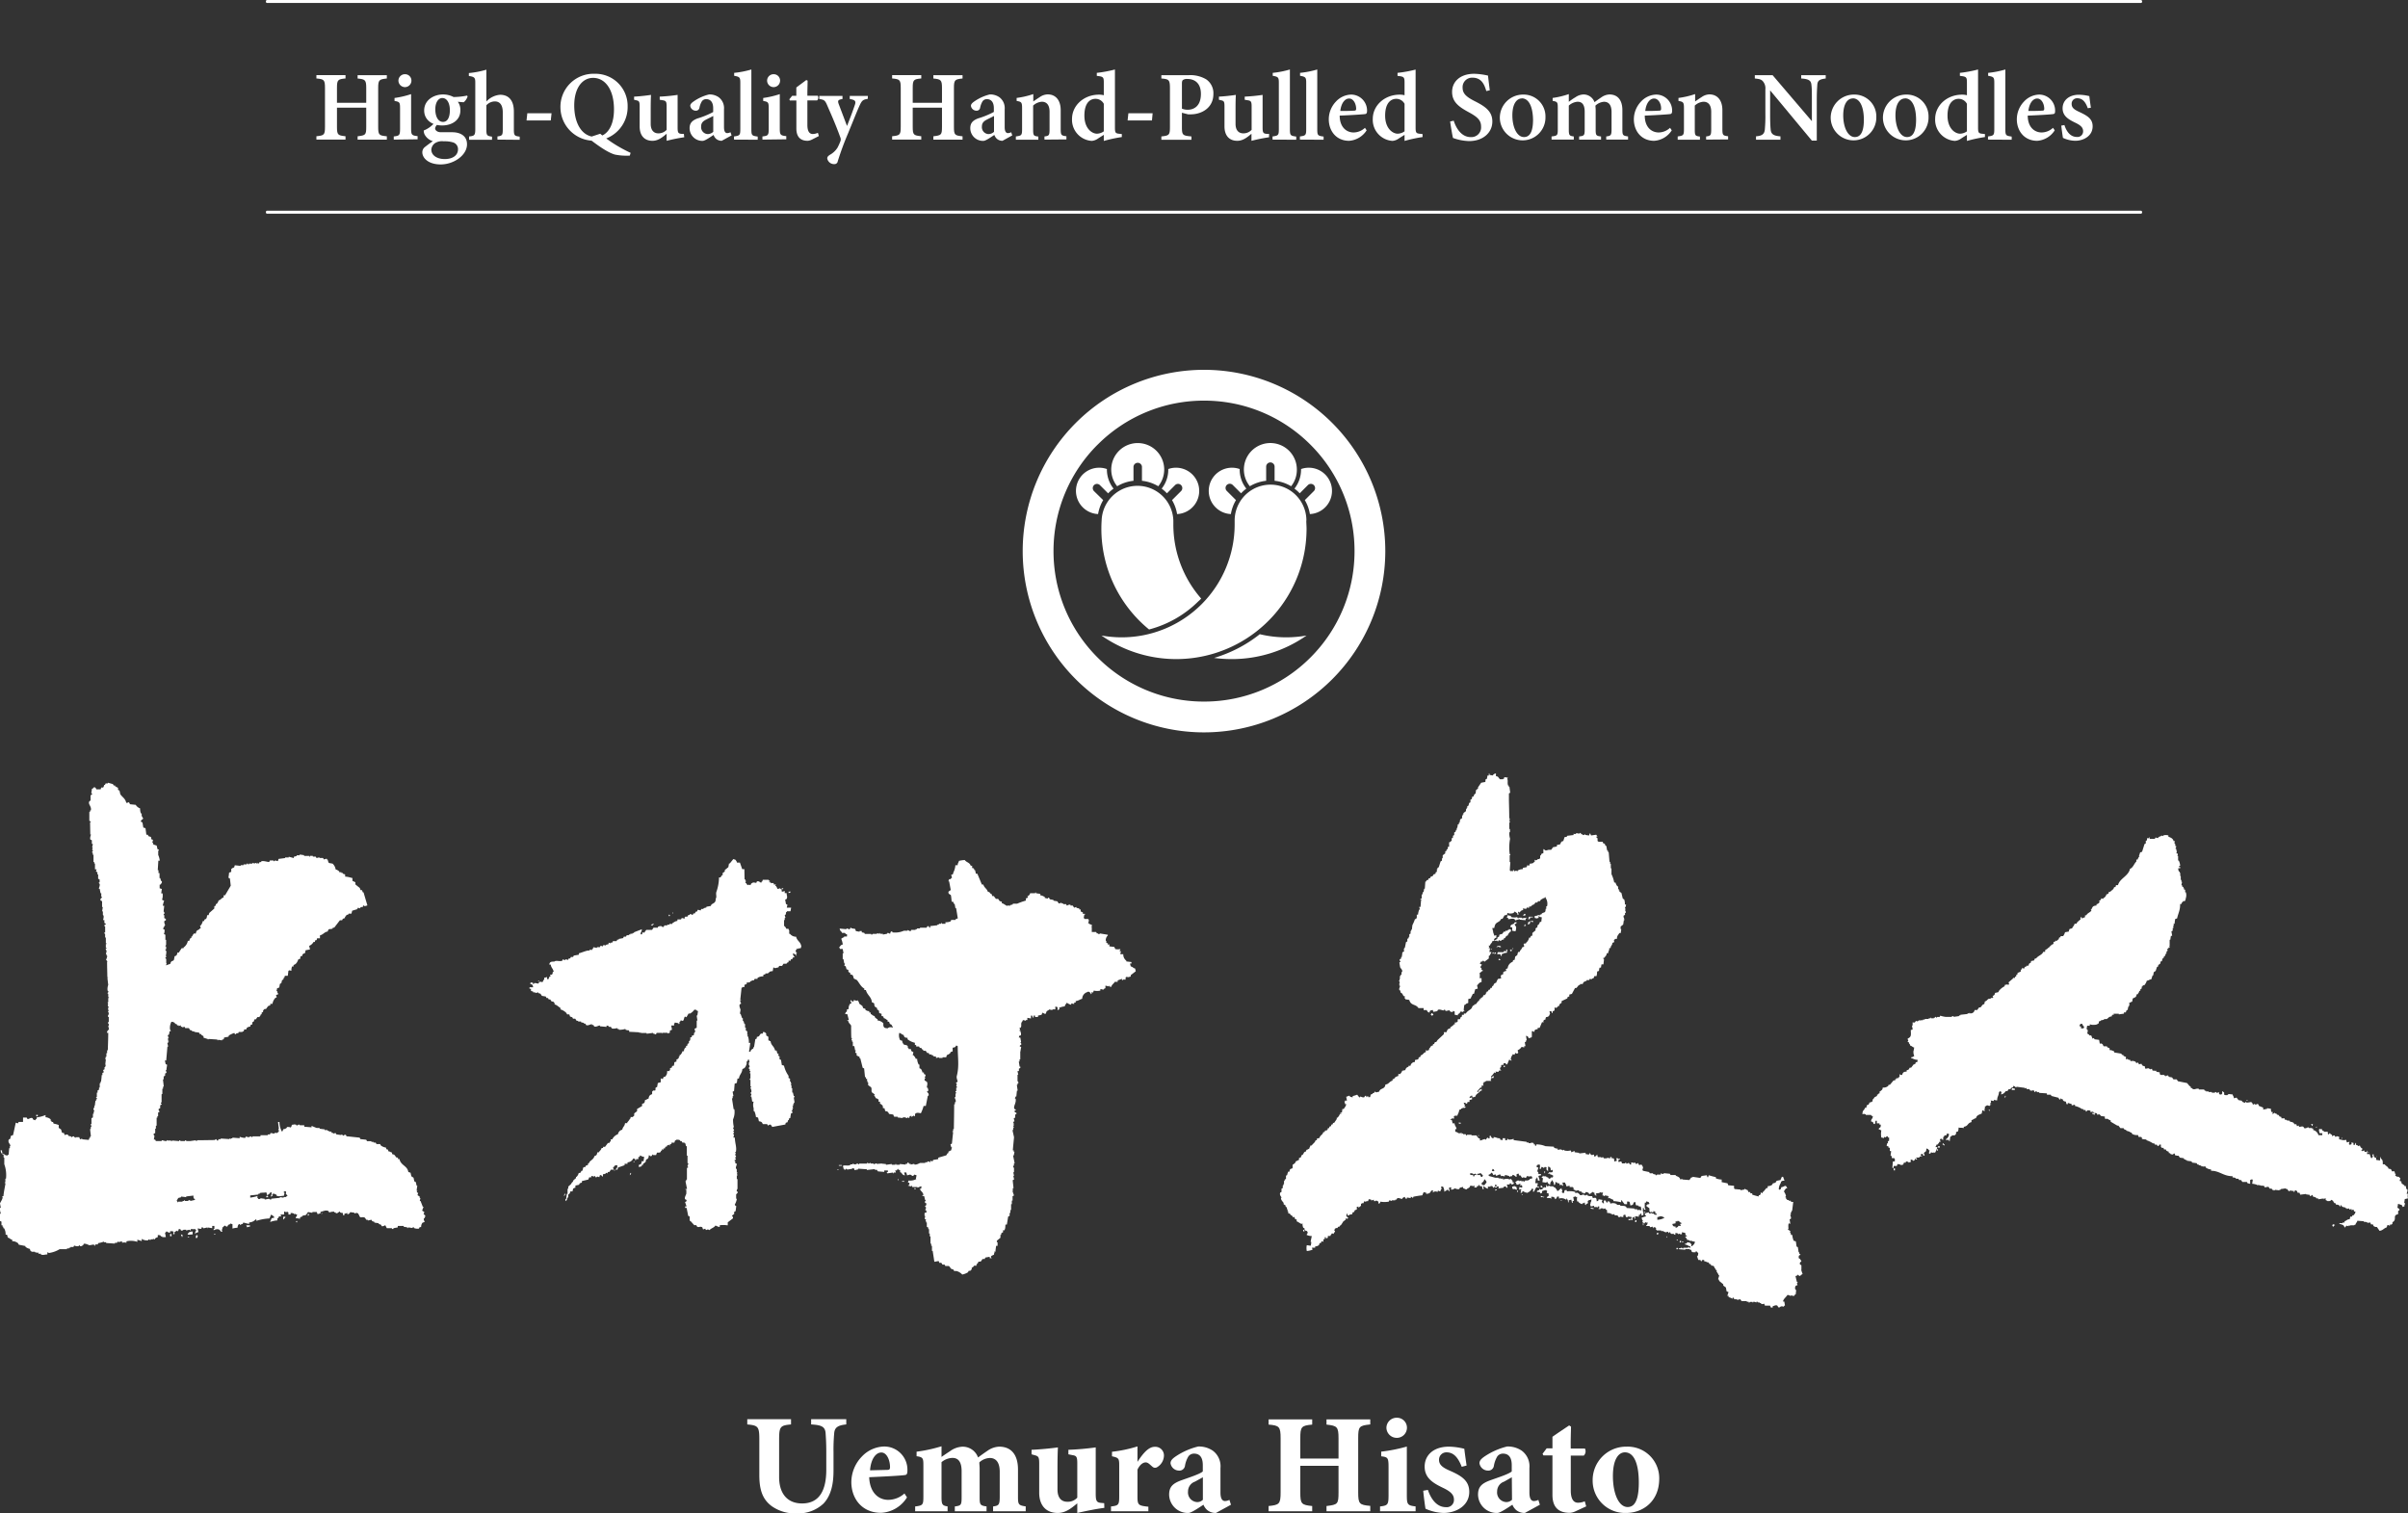<svg xmlns="http://www.w3.org/2000/svg" width="622.92" height="391.54" viewBox="0 0 622.92 391.54"><rect x="0" y="0" width="622.92" height="391.54" fill="#333333" stroke="none"/><defs><style>.cls-1,.cls-2{fill:#fff;}.cls-1{fill-rule:evenodd;}</style></defs><g id="レイヤー_2" data-name="レイヤー 2"><g id="レイヤー_1-2" data-name="レイヤー 1"><path class="cls-1" d="M554.14.39c0,.21-.12.38-.27.38H69.05c-.15,0-.27-.17-.27-.38S68.9,0,69.05,0H553.87C554,0,554.14.17,554.14.39Z"/><path class="cls-1" d="M554.14,54.9c0,.22-.12.39-.27.39H69.05c-.15,0-.27-.17-.27-.39s.12-.38.27-.38H553.87C554,54.52,554.14,54.69,554.14,54.9Z"/><path class="cls-1" d="M204.35,241.6h-.19c0-.31,0-.63,0-.94,0,0-.13,0-.19-.37h-.57a1.45,1.45,0,0,0-.57-.75l0-1.5H203v-.57h.19l-.2-.75h.18a1.55,1.55,0,0,0,.18-.76h.19v-.19l.94,0,.18-.94-1.13,0c.06-.26.11-.51.17-.76l-.38-.18-.21-1.13.38-.19c.28-.57,0-.76,0-1.51H203c0-.19,0-.38,0-.56a2.06,2.06,0,0,1-.75.2c-.08-.56,0-.52-.39-.75v-.19a1.25,1.25,0,0,1-.75.2,2.25,2.25,0,0,0-.39-.74h-.18l.18-.38h-.57v-.37h-.76v-.19s-.67.07-.38-.18h.19V228c-.07-.11-.26-.14-.39-.37l-1.5,0c-.12.45-.05.36-.37.57v.19c-.35-.06-.59-.53-1.13-.35l-.18.38c-.61-.07-.73-.25-1.32.21l-.18.38c-.57-.12-.14-.21-.75,0l-.39-.56h-.18l.17-.57h-.18v-.38h-.19l-.05-2.64H192l-.59-1.68h-.76c-.12-.45-.2-.41-.39-.74l-.56-.18-.92,1.14h-.19c-.06.31-.12.63-.17.94l-.93.77v.38l-.55.38v.57h-.19l-.37.57H186a11.69,11.69,0,0,1-.69,3.77c-.18.63.18,1.3-.16,1.7,0,1.11-.44,1.07-1.1,1.53l-.18.38-1.13.2v.19l-.75.2v.19h-.57l-.18.38a5.66,5.66,0,0,0-.76-.17c-.21.76-.12.25-.55.57l-.18.38h-.38l-.18.38c-.18.07-.36-.34-.76-.18v.19h-.38l-.18.38c-.29.17-.58-.07-.75.2v.37l-.76-.17-.18.38h-.94v.38c-.72.12-.74.29-1.31.59v.19h-.75v.19h-.56v.19h-.75l-.18.38a.5.5,0,0,1-.57-.18,1.3,1.3,0,0,0-.94.2v.19l-1.12,0-.37.57-1.51,0c-.18.25-.36.51-.55.76l-.38-.18-.18.57h-.37c.09-.82.27-.5.35-1.32l-2.05.79v.19h-.38v.19h-.57v.19h-.37v.19h-.56l-.18.37h-.57l-.18.38-1.13.21v.19h-.38l-.18.38h-.94l-.18.38h-.38v.19l-.56-.18v.38l-.75.2v.18l-.57-.17-.18.38-.57-.18-.18.38h-.76v.19l-.95-.17c-.11.44,0,.35-.36.57v.19l-.57-.18v.37c-.25-.41-2.28.56-2.81.62v.37l-1.31.22-.18.37h-.57l-.18.38h-.37l-.19.38-.56-.18s-.06.25-.56.2v-.19h-.19l-.18.37c-.67.29-1.6-.19-2.06.23-.89,0-1.16.06-1.31.77h.38c.13.87.6,1,.78,1.87H143c-.06.53,0,.57-.37.76h-.37l.19.37-.37.2-.18.56h-.38v-.56a2.06,2.06,0,0,1-.75.2c0,.19,0,.37,0,.56h-.19c-.31,1.09-.33.22-1.12.58l-.18.38-1-.17a1.75,1.75,0,0,1-.37.38v-.38l-.57-.17v.18h-.19v.19c.52.23.67.2.77.92l-.94,0v.38h.38v.56l.57.18v.19h.56v.19l.75-.2v.19l.57.17c.13.19.25.38.38.56l1,.17.19.38h.38l.19.37h.38l.39.55h.37c.13.08.14.24.38.37v.37c.65.17,1,.63,1.52.92v.37a3.66,3.66,0,0,1,1.52.92l.2.37h.56c.07.19.13.38.2.56l.57.18.19.37h.57l.38.56h.38v.18h.75v.19l.75.17v.19h.37l.2.37c.53.23,1.2-.29,1.5-.22v.19h.38l.19.37c.6.25,1.11-.29,1.51-.22v.19l1.7.16v-.37l.57.17v.19h.56l.2.37c.54.25,1.26-.09,1.5,0v.19h.37v.19a5.25,5.25,0,0,0,1.69-.22v.19a2,2,0,0,0,.95.17v.38l2.64.14v.19l.38-.2v.19l1.5,0v.19l1.69-.22v.19h.38v.18c.56.1.4-.31.56-.38l1.32,0v.18c.26,0-.08-.13.18-.19l1.32,0v.19c.38-.12.17,0,.38-.2h.19v-.57c.37-.11.16,0,.37-.19h.19l-.21-1.13h.75v-.57h.19v-.19l.94.17v.19h.19c.29-.4-.28-.24.37-.76v-.19l.57.18c.32-.26.29-.92.54-1.14l.38.18.55-.95h.38a3.15,3.15,0,0,0,1.11-1H180a1.3,1.3,0,0,0,.57.36c-.06.38-.11.76-.17,1.14h-.19l.21,1.31h-.19c0,.62,0,1.25,0,1.88-.38.12-.16,0-.38.19h-.18c.06.31.13.62.2.93h-.19a1.39,1.39,0,0,0-.17.75l-.56.2v.38h-.37c0,.49,0,.66-.18.95h-.18v.57l-.38.19v.38l-.37.19v.38h-.18a1.32,1.32,0,0,0-.36.95h-.38a2.17,2.17,0,0,1-.55.95h-.19v.38h-.19v.38c-.07.1-.26.15-.37.38H175c0,.18,0,.37,0,.56l-.56.2a2.29,2.29,0,0,1-.17.94h-.38c-.13.51,0,.43-.55.57v.57h-.19v.19h-.56c0,1-.23,1-.54,1.51h-.38c-.1.38,0,.16-.18.38v.19l-.57-.18V280l-.75.2c-.06.32-.11.63-.17,1l-.37.19c-.17.31.08.57-.18.76h-.56v.19h-.19l0,.75c-.63.17-.82.49-.93,1.15-.51.14-.42.26-.93.39-.06.69-.13.8-.74.95v.57l-1.3.77v.57c-.25.19-.5.38-.74.58v.56c0,.06-.27.18-.37.38h-.57v.38H163a4.39,4.39,0,0,1-.74,1v.19h-.57c-.1.87-.56.88-.72,1.7a1.43,1.43,0,0,0-1.11,1.15,2.71,2.71,0,0,0-1.48,1.34H158v.56h-.19l-.18.38h-.37l-.74,1H156V297h-.37c-.16.61-.47.67-.74,1.14h-.37c-.11.59-.16.79-.74.95-.2.8-.81,1-1.29,1.53v.19l-.37.19v.38l-.56.2-.19.38H151c-.24.2-.2.68-.36.94h-.19l-.37.57h-.37a2.12,2.12,0,0,1-.55,1H149v.37l-.38.2v.19l-.38.19v.38h-.19l-.36.57L147,307c0,.19,0,.38,0,.56h-.18c0,.44,0,.88,0,1.31h-.19c-.06.44-.11.88-.17,1.32h-.18c0,.19,0,.38,0,.57.55-.37.28-.39.54-.95H147V309h.19a1.54,1.54,0,0,0,.36-.76h.57c0-.25.11-.51.17-.76.37-.12.16,0,.37-.19h.19v-.56l.94-.21.18-.38.56-.19v-.38l1.68-.41c.11-.37,0-.16.18-.38v-.18h.57v-.38l.75.18.19-.2.19.38c.31.1.35-.19.38-.2l.56.18.18-.57c.45.12.36.05.57.37h.19v-.57a1.43,1.43,0,0,0,.75-.2v-.19l.38.18.18-.38h.38l.36-.57.76,0c-.07-.18-.14-.37-.2-.56a3,3,0,0,0,.55-.57h.57c0,.53-.07.69-.36.95v.18h.38c.06-.19.11-.38.17-.57l1.69-.6v-.37h.75v-.38a1.67,1.67,0,0,0,1.49-1c.51.14.43,0,.57.56.21-.22.08,0,.18-.38h.57v-.57h.37v-.38c.56.13.46.3,1.13.36-.05.37-.11.75-.17,1.13H166c-.06.68-.14.8-.74.95v.56l.75-.2v-.37h.38V301h.19c.39-.47.45-.1.55-1,.63-.19.64-.48.73-1.14.45.19.3.42.76.17l.18-.38.19.19.75,0c.29-1.15.39-.33,1.12-.77l.18-.38h.19v-.38l.38.18v-.37H172c.2-.77.07-.23.56-.57v-.19l.57-.2v.19h.19V296h.38v-.37l.75,0,.18-.56c.37-.12.16,0,.37-.2.48,0,.67,0,.95.17v.19h.38l.19.38h.57v.19h.19c.1.25.07.44.2.75h.19c0,.81,0,1.63,0,2.44h.19l0,1.88c0,.06.25.05.2.38,0,0-.24.13-.18.56,0,.27.19-.08.19.19l-.37.19,0,3h-.19v.37h-.19l.41,2.06h-.37c-.2.18.19.18.19.18,0,.31,0,.63,0,.94s-.53,1-.35,1.51l.38.19c.14.51-.34.48-.36.57l.39,1.12h-.37v.37h.38c.14.68.27,1.37.41,2.06l.38.18c0,.38,0,.75,0,1.13h.19l1,1.11h.56c.12.37,0,.16.2.37.4.33.69-.17,1.32.17.06.18.13.37.2.56l.56-.2.19.37.56-.2s.07.15.38.19c.42-.51,1.14-.57,1.49-1.16.56.13.47.3,1.13.36V317a6.61,6.61,0,0,1,1.88,0h.19l0-.76,1.31-1c.19-.37-.19-.56-.21-.75l.56-.39v-.56l.37-.2c.06-.44.12-.88.17-1.32,0,0-.33-.07-.38-.37a4.68,4.68,0,0,0,.54-1.51h-.19c0-.37,0-.75,0-1.13l.18-.19c0-.09.3,0,.18-.57h-.19c-.09-.45.14-.49.18-.76,0-.81,0-1.63,0-2.44h-.18c0-.31,0-.63,0-.94h.19c-.07-.18-.13-.37-.2-.56h.19v-.19h-.19c0-.32,0-.63,0-.95h-.19c-.17-.56.27-1,.17-1.32l-.38-.18v-.57h-.19c-.05-.29.33-.25.37-.38s-.13-.25-.19-.37v-.19h.19a.46.46,0,0,0-.2-.56l.18-.57h-.19v-.19h.19c.29-1.23-.22-2.23-.26-3.76h-.37c.06-.26.11-.51.17-.76a.3.3,0,0,1-.19-.37s.23,0,.18-.38h-.19v-.19c.07-.13.26,0,.18-.38,0,0-.25-.11-.2-.56h.19a8.1,8.1,0,0,1-.23-2.07,4.74,4.74,0,0,0,.34-2.64h-.19c-.14-.94-.29-1.88-.43-2.82h.19c0-.19,0-.38,0-.57h.19l-.21-1.13.37-.19c.05-.63.11-1.26.16-1.89l.56-.2.17-1.13h.37c.14-1.07.81-1.32.9-2.47.75-.2.86-.69,1.11-1.33v-.57c.1-.2.25,0,.37-.57h.18l.2.75h-.18v.75s.24,0,.19.38a.48.48,0,0,0-.17.56h.18v.57h.19a.31.31,0,0,1-.18.38v.19h.19c0,.44,0,.87,0,1.31,0,.06-.24.07-.18.38h.19l0,1.69h.19v.19h-.19c0,.45.34.69.22,1.32,0,0-.24.06-.19.37h.19c.1.45-.19.5-.17.76h.19l.21,1.32h.37a2.81,2.81,0,0,0,0,1.7l0,.75h.18a4.67,4.67,0,0,1,.41,1.5l.56.18.21.94c.59.11.79.16,1,.74l1.13,0,.2.37c.21,0,.35-.37.75-.2l.38.56,3.38-.63c.13-.51,0-.43.55-.57l.18-.57h.19v-.38l.38-.19c0-.38.11-.76.16-1.14l.38-.19c.12-.34-.16-.29-.2-.37v-.19H205c0-.18,0-.37,0-.56h.19c-.07-.19-.14-.38-.2-.57h.19c0-.19,0-.37,0-.56h.18v-.37h.19l-.21-1.31s.26-.07.18-.38h-.19l-.21-.93h-.18c0-.38,0-.75,0-1.13h-.19l0-.75h-.18c.06-.18.12-.37.17-.56h-.18v-.38h-.19v-.76l-.38-.18v-.56a7.28,7.28,0,0,1-1.18-2.62l-.56-.17-.21-1.32-.38-.18,0-.75-.38-.18.18-.38-.37-.19-.21-.74h-.37c-.3-1.26-1-1.2-1.17-2.42-.38-.11-.17,0-.38-.19h-.19c0-.32,0-.63,0-.94l-.57-.37v-.56h-.19v-.19l-.57-.18c-.27.9-.15.21-.74.58l-.37.57-.56.2v.38l-.38.19c-.11.69-.22,1.38-.34,2.08h-.18v.38h-.19c-.37.42-.36.07-.55.76h-.37l.33-2.27h-.37a4.72,4.72,0,0,0-.22-1.69h-.19l.18-.38h-.18c0-.32,0-.63,0-.94l-.38-.19c0-.25,0-.5,0-.75h-.19c0-.32,0-.63,0-.95h-.19c-.06-.25-.13-.5-.2-.75h-.19c0-.25,0-.5,0-.75h-.19l-.39-1.12h-.19c.06-.31.11-.63.17-.94s-.44-.91-.21-1.5l.37-.2c-.05-.26-.31-.46-.21-.93h.19c0-.26-.15.08-.19-.18.11-1,.22-2,.32-3h.19v-.19h.56c0-.19,0-.38,0-.57l.57-.19v-.38c.48-.05.66,0,.94-.2v-.19h.38v-.19h.56l.18-.38h.75V253a2.67,2.67,0,0,1,1.5-.4v-.38l.56-.2v-.18h.57c.61-.31.23-.52,1.3-.59.06-.32.12-.63.17-.95.38.11.17,0,.38.19l.94-.21.18-.38h.76l.36-.57h.76c.16-.09,0-.25.55-.39v-.38h.56v-.37h.38c.2-.77.38-.32.56-.57v-.19c-.28-.11-.32-.41-.39-.75a1.28,1.28,0,0,1,1,.74H206c0-.25,0-.5,0-.75s.18.08.19-.19h-.19l-.2-.56c.19-.15.18-.23.37-.38v-.19l.38.18v-.19h.57c.1-.37,0-.16.18-.37-.13-1.36-1.08-1.44-1.36-2.62A2,2,0,0,1,204.35,241.6Zm417.59,69.63.15-1,.83-.19a2.11,2.11,0,0,1,0-1.17h-.33c0-.32.33-.73.15-1.18h-.17a1.55,1.55,0,0,1-.18-.83H622v-.17l-.68-.49c-.34-.52.29-.43-.52-.66v-.34c.18-.19.07,0,.16-.34-.17-.08-.3-.31-.34-.33-.43-.22-.5.06-.84-.32h-.17c.05-.16.1-.33.16-.5h-.17l-.18-.67-.67,0c-.14-.53-.23-.62-.85-.66-.2-.67-.7-.64-1-1.15h-.5c0-.79,0-1.21-.53-1.5v-.33h-.17v.84l-1-.15v-.5c-.55-.14-.64-.37-.69-1h-.17v.16h-.16c.05.16.11.33.17.5,0,0-.12,0-.16.33h-.34c-.11-.33-.23-.67-.35-1h-.67c0-.16,0-.33,0-.5h.51V298h-.33c-.11-.33,0-.15-.18-.33V298h-.67v-.33a1.82,1.82,0,0,0-.66.18v-.17c-.09-.13-.25.06-.17-.16H611l.16-.34a1.11,1.11,0,0,1-.68-.82l-.5.18v-.17l-.5-.16v-.5h-.17c0,.17-.1.34-.16.5h-.33v-.5l-.51-.16v.5h-.16c-.19.2,0,.08-.34.18v-.17h-.17c0-.22.11-.45.16-.67l-.67.18a1.64,1.64,0,0,1-.18-.67c-1,.2-.92,0-1.84-.13l0-.67-.67-.16a.25.25,0,0,1-.33.17l-.18-.33c-.29-.11-.59.23-.66.18v-.33l-.51-.33v-.17c-.21.14-.18.15-.33.34h-.17c-.17-.23.06-.53-.18-.67h-.83c-.13-.05,0-.22-.51-.32,0,0,0-.65-.18-.34v.17h-.17V292l-.5.18a2.61,2.61,0,0,0,.19,1h.67v.5l-1,0a1.87,1.87,0,0,0-1.36-1.32V292c-.33,0-.34-.16-.34-.16l-.83,0v-.17c-.36-.06-.66.39-1.17.19-.05-.11-.11-.22-.17-.33-.41-.21-.55,0-1.17,0v-.34l-.5.18-.18-.5h-.5l-.17-.34a1.69,1.69,0,0,0-1-.31V290l-.5-.16V290h-.17v-.16a1.18,1.18,0,0,0-.68-.16v-.34l-.84,0V289l-.5-.16-.17-.33-.51-.16v-.16l-.51-.16v-.17c-.3.17-.26.25-.67.35.06-.17.11-.34.16-.51h-.33c-.2-.21-.15-.44-.18-.84l-1-.15v.17l-1,.18v-.5l-1.18-.48v-.34l-.5-.15v.16h-.5v-.17h-.17v.16h-.34c-.11-.39-.05-.31-.34-.5v-.16a5.89,5.89,0,0,1-1.34.19v-.17h-.17c-.1.07-.12.31-.5.18v-.17h-.33l-.17-.34-.84-.15-.52-.66a3.21,3.21,0,0,1-.67.18c-.09-.64-.21-.46-.35-1-.76,0-1-.27-1.34.19-.35,0-.68.05-.84-.15v-.5c0-.08-.24-.13-.34-.33h-.17c0,.22,0,.45,0,.67h-.17v.17c-.62-.05-.61,0-.68-.66-.22.08-.28.25-.67.18v-.17H573v.16l-.83,0v-.17h-.83v-.16h-.67v-.17h-.34c0-.11-.11-.22-.17-.33h-1.34v-.17c-.78-.19-1,.34-1.68,0v-.17h-.34l-.17-.5h-.17l-.69-.82-2.35-.47c-.12-.16-.23-.33-.34-.49h-.84l-.35-.5-.84-.15-.17-.33c-.37-.15-.48.23-.67.18v-.17h-.34v-.17l-1,0v-.17h-.17v-.5l-.84-.15-.18-.34-.33.18V277h-.5l-.18-.5-.5.18v-.17h-.33v-.17l-.83.18a1.64,1.64,0,0,1-.18-.67c-.87-.12-.37-.14-.85-.49v-.16l-.67.18c-.1-.34,0-.15-.17-.34v-.16l-.5.17-.18-.33a1.52,1.52,0,0,0-1.34-.14v-.34a1.62,1.62,0,0,1-.67-.15v-.17l-.5.17c0-.22,0-.44,0-.67a1.39,1.39,0,0,1-.68-.32v-.17h-.34l-.17-.33-1.85-.31V272c-.61-.15-.36-.29-1.18-.32v-.5a1.54,1.54,0,0,1-.68-.32v-.17h-.84c-.21-.11-.09-.48-.52-.66s-.11-.05-.5,0l-.18-1-1.18-.15-.17-.33-.34.17-.35-.83h-.5v-.17l-.51-.32c.07-.64.31-.85-.19-1.17l.15-.85h.68V265a3.1,3.1,0,0,0,.67.15c.72,0,1.18,0,1.5-.36h.17v-.5l.5-.18V264l.84-.18v-.17h.67c.54-.24.43-.59,1.33-.69.1-.41.05-.31.33-.51v.17c.31,0,.11-.13.16-.34l1.34,0v.16l1.33-.19v-.33h.5c0-.17.11-.34.16-.51l.33-.17c0-.28.1-.56.16-.84h.16V260h.16c0-.17-.11-.34-.17-.5.45-.13.37-.24.83-.35l.15-.84c.34-.11.15,0,.34-.18.5-.14.57-.32.65-.85.66-.2.22,0,.5-.51h.16v-.34l.33-.17v-.34l.34-.17c0-.17,0-.33,0-.5h.16l.17-.34h.33a2.94,2.94,0,0,0,.65-1.18c.73-.11.44-.26,1.17-.36.1-.34.21-.67.32-1H557l.15-.84.5-.34.32-1,.33-.18v-.33l.49-.34c.31-.54-.3-.42.49-.68a1.33,1.33,0,0,1,.32-.85h.17v-.34l.33-.17v-.33h.17v-.33h.17v-.5h.17c.2-.37.1-.31,0-.67h.33v-.33h.33v-.33h-.17c0-.24.13.06.16-.17l0-1.51h.17l.15-1h.33c-.06-.39-.12-.78-.19-1.17l.33-.17c0-.22,0-.45,0-.67h.17c0-.23,0-.45,0-.67h.17l-.18-.33.34-.17c0-.39.09-.79.14-1.18l.5-.17c.25-1.24.82-2.08.78-3.71h.33c.13-.47.19-.42.49-.68v-.17c.19-.14.13.13.17.17.35,0,.42-.52.49-.85a2.48,2.48,0,0,0,0-1.51h-.17c0-.22,0-.44,0-.67H565v-.34h-.17v-.33l-.34-.16v-.34h-.17c0-.29.11-.57.16-.85h-.17v-.51h-.17c0-.34,0-.67,0-1H564l0-.83h-.16v-.34h-.17a1.5,1.5,0,0,1-.18-.84h.5v-.33h-.34v-.16l.33-.18a3.61,3.61,0,0,0-.36-1.33h-.17c0-.39,0-.78,0-1.17h-.16c0-.33.18-.19,0-.67H563l.15-.67H563v-.5h-.17c-.11-.35.22-.51.16-.67l-.34-.16v-.17h.17c-.12-.32-.25-.24-.35-.67.19-.19.08,0,.17-.33h-.34c-.19-.71-.71-.92-1.36-1.15v-.33a2.27,2.27,0,0,0-1.34,0v.17l-.51-.16v.17h-.33v.17h-.33l-.17.33-.67-.15-.16.34-1.34,0s0-.65-.17-.33v.16h-.5c0,.39,0,.43-.16.68h-.17c0,.22,0,.45,0,.67l-.33.17-.63,2-.5.17c-.11.34-.22.68-.32,1l.17.17h-.17a1.72,1.72,0,0,0-.32.68h-.34c0,.17,0,.34,0,.51-.58.49-.86,1.63-1.64,1.87-.4,1.91-2.69,2.49-3.11,4.24h-.51l-.15.51h-.34c-.16.68-.62.75-1,1.2h-.34c-.11.49-.17.56-.66.68a1.5,1.5,0,0,1-.82,1v.17l-.5-.16c-.14.56-.19.34-.49.68H543c-.14.2.13.14.17.17a1.05,1.05,0,0,1-.83.68v.34c-1,.07-1,.36-1.32,1h-.17l.17.33c-.38.49-1,.59-1.32,1.2h-.33v.5a3.21,3.21,0,0,0-.84.35v-.34h-.34v.67H538c-.31.43-.66.42-.82,1h-.51c-.13.54-.43.69-.65,1.19l-.66.17c-.1.34,0,.15-.16.34V241l-1,.19a3.28,3.28,0,0,1-.49,1h-.67v.34h-.34l-.16.51-.33.17v.17h-.5v.17l-.5.17v.5c-.55.16-.78.54-1.16.86v.17h-.34v.16c-.2.17-.32.13-.49.35h-.17v.5h-.5c-.22.79-1.38,1-1.82,1.71h-.33c-.1.33,0,.14-.17.33v.17l-.84.18V249l-.5.34c-.05.17-.1.34-.16.51h-.5v.17l-.5.17v.34h-.5v-.17c-.2.18-.17.29-.32.51h-.17v.5l-.83.35v.34l-.33.17v.34l-.33.17V253h-.51v.16l-1.16,1,.18.5h-.17v.17c-.53-.24-.45-.07-1,0v.33a4.25,4.25,0,0,0-1.49,1.2l-.16.34-.83.18c-.06.17-.11.34-.16.51l-.5.34.18.33c-.14.24-.4.05-.67.18v.17h-.5c-.43.21-.4.52-1,.69l-.15.67c-.68.19-.57.54-1,.86h-.34l-.49.68h-.67a1,1,0,0,1-1.16.86c-.23,0,.07-.2-.17-.16v.16h-.5v.17l-1.85.2v.17h-.34v.17l-1.34.19a.45.45,0,0,0-.51-.16v.17l-1.67,0a6.82,6.82,0,0,1-1.35-.31l-.16.34h-.67v.17h-.16c-.11-.07,0-.27-.34-.16v.17h-.33v.17h-.67v-.17h-.16v.16h-.5v.17l-1,0v.16h-.5v.17h-.5c-.23.07.07.15-.17.17v-.17c-.58,0-.47.26-.83.35v-.17c-.82.05-.17.62-1.16.36v.84h-.17c.06.34.13.67.19,1l-.5.18c.07,1.36.16,1.76-.8,2.19a2.84,2.84,0,0,0,.18.67h-.17v.17l.34.16v.34h.16l.18.5c.58.14.44.34,1,.48l-.15.84H495a2.37,2.37,0,0,0,.2,1.34c-.35.19-.3.29-.84.35v.17c.63.16.83.46,1.68.47v.51l-.5.17v.34h-.17c-.16.18,0,0-.17.17h-.16l-.66.85h-.34l-.32.51-.5.17v.34c-.76,0-1,.23-1.15.86h-.51v-.17h-.17v.67l-.33.18v.16h-.5v.17l-.33.17v.34l-.34-.16c-.33.39-.66.79-1,1.19h-.34c-.09.34,0,.15-.16.34a1.77,1.77,0,0,1-1.34.36c-.09.73-.31.6-.65,1h-.17v.5c-.41.13-.27.1-.49.35h-.17v.33l-.66.35-.33.51h-.16v.51a2,2,0,0,1-.83.35c-.11.48-.17.55-.66.68l-.15.67h-.34c-.23.87-.64.42-.64,1.68l.5-.17v.17h.34v.17l1.34,0c.08,0,0,.22.51.33-.11.87-.39.48-.48,1.35.49.11.56.17.68.66h.34l.15-.84h.34c0,.22,0,.44,0,.67l.67,0v.34h.34c0,.91-.11.55-.49,1H486v.17l.68.32a5,5,0,0,0,0,1.85c.37,0,.52.16.67.15v-.33l.5.15v-.16l.5-.18v.34h.34v.84l-.33.17v.5h-.17c-.1.26-.07.46-.15.67l.5.16v.33h.33c0,.28,0,.56,0,.84h.33c0,.39-.09.78-.14,1.18h.16a1.31,1.31,0,0,1,.18.67H490c.14.19,0,0,.17.17v.67h-.5c-.05.56-.1,1.12-.14,1.68h.33v-.5l.84,0,.16-.5.84.15v.17a3.28,3.28,0,0,1,.67-.18c0-.17.11-.34.16-.51h.5v-.33l.67.15v.17c.24,0,.29-.15.67-.18l-.18-.5h.17V300c.4.1.31,0,.51.33.45-.14.38-.05.49-.51.34.09.15,0,.34.16h.17c.1-.32-.1-.24-.18-.34v-.16l.84,0v-.17a1.15,1.15,0,0,1,.66-.18V299h-.33l.15-.5c.46.12.39,0,.52.49h.33c0-.4-.17-.47-.18-.66.39-.56.61-.08.65-1.19.44.11.49.17.68.49h.17a1.64,1.64,0,0,0-.15.84h.33c.05-.12.11-.23.16-.34l.68.15v-.16h.17l.17.17a5.74,5.74,0,0,0,.64-1.52h-.5l.33-.68h.33v-.16c.24-.24.22-.09.32-.51H502l-.18-.67H502v-.17c.4.11.32,0,.51.33h.17v-.67c.08-.17.22,0,.33-.51h.5c.09-.34,0-.14.16-.34v-.17l.5.16a1.48,1.48,0,0,1-.81,1.36v.17l.84,0v.34h.16l.15-1.17c.5-.14.35-.27.5-.35h.67a1.36,1.36,0,0,1,.33-.34v-.5l.5-.18a2.72,2.72,0,0,0,.15-1c.46.14.78,0,1.34.15v-.34c1.21-.17.88-.94,2-1.21v-.5c.52-.15.6-.39,1.16-.52.19-.8.84-.88,1.49-1.2l.15-.84c.34.09.15,0,.34.16h.34l-.18-.5h.17c0-.22,0-.45,0-.67h.17c.62-.61.72.06,1.17-.19v-.17c.33-.1.14,0,.33-.17h-.33c.17-.75.38-.25.15-1l.84.15v-.34a2,2,0,0,0,.84.16c0-1.09.44-1.13.47-2.19h.17v-.17c.34.09.15,0,.34.16h.17l-.16.67c.68-.11.75-.36,1.16-.69v-.17h.5l.33-.5h.5v-.17a1.48,1.48,0,0,1,.66-.35V281c.37-.16.57.37.84.33v-.17l2.19.29v.17l.33-.17.17.33h.68l.17.33c.76.31.85-.52,1.18.48.22-.14.2-.11.33-.34.16.08.31.32.34.33h.5v.17l2,.13v.34l1,0,.18.33,1.85.47c.1.34,0,.15.17.34v.16l.34-.17v-.17h.17v.17h.34c.14.51.32.57.85.66l.18.66h.33v-.34l1,.32v.34l.84-.19v.34a5,5,0,0,1,1.85.81h.34l.17.33.33-.17.18.5a.64.64,0,0,0,.33-.34c.39,0,.63,0,.84.15v.34l.5-.18s0,.1.33.16c0,0,0,.65-.16.34v-.17h-.17v.34l.67.16c-.11-.34,0-.15-.17-.34v-.16l.67.15v.34h.17v-.16h.17v.17h.17v-.17c.29.1.42.45.52.49l1,.15v.51l.51.16v-.17h.16v.17h.33v.16l.51.16v.34l1.69,1H548l.52.66h.84c0,.11.11.22.17.33l.51.16v.16l1,.32v.17h.34l.17.34a2.32,2.32,0,0,0,1.52.3l.17.5h.67c.15.19,0,0,.17.17v.33a4.76,4.76,0,0,0,1.17.15V295a6.17,6.17,0,0,1,1.69.81h.34l.17.33h.5l.18.33c.46.12.36-.28.49-.34H559v.67h.17v.17h.5c.24.8.17.19.68.49v.17a1.35,1.35,0,0,0,.68.32v.34c.4.1.31,0,.51.32.52.06.46.23.83-.18h.17l.17.5h.34V299h.51l.34.5,1,.15.17.33h.34v.17h.33v.16l1.17.15.18.33,1.17.15.18.33h.33v.16l.68.16v.17h.5c.23.07-.06.21.17.16,0,0,.07-.28.34-.17l.17.33a2.6,2.6,0,0,0,1.35.48v.34c2.23,0,3.11,1.39,5.56,1.41v.33a1.63,1.63,0,0,1,.84.16v.16h.67l.18.34h.5l.34.49,1.17,0,.18.34.67.15,0-1,.5-.18c.15.19,0,0,.17.16l-.15,1a5,5,0,0,1,1.35.31v.17l.17-.17.84.15v.17l.17-.17.67.16v.33l1-.18.34.49h.51l.17.33h.33V308a.26.26,0,0,0,.33-.17l1.18.14v-.16H590v-.17l1.34-.19v.17h.33l.34.5c.37.15.47-.19.67-.18v.17h.67v.33c.28-.2.23-.1.33-.51.48.12.56.17.68.66h.5l.18.5,1.5-.19V309l1,.15v.33c.41-.11.37-.18.67-.35l.17.5a1.33,1.33,0,0,1,.85.32v.17l.33-.17.17.33,1.17-.19c.18,0,0,.27.17.17v-.17h.67l-.16.34c.12.15.35.12.51.32.61,0,.77,0,1-.35l.51.33V311h.17v.17c.4.32.32-.19.52.49.72,0,.56.09,1,.32v.17c.27.23.13-.32.16-.34h.17c.39.65.5.37,1.18.65v.17h.33v.16l.5-.17.18.33.5-.18v.34l.5-.18.18.5h.34c-.08.7-.23.54-.49,1h-.34v.33h-.5c-.05.22-.11.45-.16.67-.82.07-.7.35-1.33.53v.33h-.51v.17l-.84,0v.16c.71.25,1.15.18,1.36,1a4.19,4.19,0,0,0,.49-.52l.51.16v-.17H608V317l1,0s0-.1.34-.17c.14-.58.35-.44.48-1l1.68.13v.17H612c.72.26.34.3,1.17.15l.18.5h.5c.16.51.21.49.68.66h.34s.64.92.69,1c.93-.13,1.07-.66,1.82-.87.1-.34,0-.15.17-.34V317c.3-.16.53.11.68.16v-.34h.5v-.16h.17v-.5c.33-.11.14,0,.33-.17.72-.78-.3-1.52,1.14-1.87,0-.28,0-.55,0-.83l.33-.18c.1-.45-.48-.55-.51-.66l.15-1,1,.32c.1.33,0,.14.17.33v.17l.5-.18c0-.16,0-.33,0-.5h.17A.29.29,0,0,0,621.94,311.23ZM539,266.07h-.67v-.5H538v-.5h.16v-.17h.5a2.11,2.11,0,0,0,.35.67h.17C539.11,265.73,539.06,265.9,539,266.07ZM139.44,253.65h-.19V254C139.46,253.81,139.33,254,139.44,253.65ZM466,328.51c0-.39,0-.79,0-1.18l-.34-.16c-.24-.61.27-.72.32-.84s-.11-.22-.17-.33c-.1-.27-.28-.36-.51-.5,0-.64,0-.7.49-.84-.11-.18-.3-.26-.34-.33V324h-.17c-.06-.44-.12-.89-.19-1.33l-.34-.17c-.06-.44-.12-.89-.19-1.33L464,321a4.93,4.93,0,0,1-.36-1.5h-.34a1.74,1.74,0,0,0-.18-.67H463l.17-.34a1.22,1.22,0,0,1-.51-.33h-.17V318h.16c0-.43-.12-1.33.14-1.51l.34.17a11.64,11.64,0,0,0-.19-1.18l.34-.17c.13-.36-.2-.94-.19-1h.17v-.67h.17v-.33h.17c.1-.78.19-1.56.29-2.35-.38,0-.43,0-.67-.15v-.17h-.51v-.17h-.34c-.08-.05-.14-.23-.34-.33v-.34h-.17a.31.31,0,0,1,.16-.33,3,3,0,0,0-.52-1.17c.12-.47.29-.48.49-.84h.33c-.11-.41-.18-.37-.35-.66-.72.1-.44.26-1.16.35-.06.17-.11.34-.16.51l-.33.17c-.15-.19,0,0-.17-.16a2.94,2.94,0,0,1,.47-1.52c.14-.59.28-.66,1-.69l-.36-1h-.33c-.11.45-.22.38-.32.84l-1,.19-.33.5-.67.18c-.05.12-.11.23-.16.34a1.79,1.79,0,0,1-1.17.36v.5h-.33l-.82,1h-.17v.33c-.33-.09-.14,0-.33-.16h-.17v.5h-.17v.17h-.33v.34a15.49,15.49,0,0,1-1.68-.47v-.34h-.5v-.34h-.5l-.18-.5c-.35-.06-.6-.31-.84-.32v.17l-1,.19v-.17l-1.51-.14c-.15-.19,0,0-.17-.17l0-.67-1.51-.14-.17-.5-1.52-.31v-.67a4.39,4.39,0,0,1-1.51-.31v-.33c-.28,0-1.85-.47-1.85-.47l-.16.5h-.17c-.06-.17-.11-.34-.17-.5l-1.34.19-.33.51-2-.3v.16h-.34l-.49.68-1.84-.14v-.17l-.5.18c-.18-.67-.62-.72-1.19-1v-.17h-.84V304h-.5l-.18-.33-1.51-.14a.45.45,0,0,1-.5.18s-.06-.13-.34-.16v.33l-1,0s0,.24-.33.17v-.17l-.67-.15v-.17h-.84c-.05-.11-.11-.22-.17-.33L425,302.9l-.18-.5H425a1,1,0,0,0-.35-1v-.17a1.09,1.09,0,0,1-.67.18c-.1-.33,0-.14-.17-.33v-.17c-.1-.06-.35.31-.67.18l-.17-.33-.5.18v-.17h-.51v.5h-.33l-.18-.34c-.36-.14-.46.16-.66.18l-.18-.33h-.17V301l-.84,0-.18-.5a1.49,1.49,0,0,0-.66.18l-.18-.5c.33-.11.14,0,.33-.18h.17v-.17h-.51v-.17h-.5a1.69,1.69,0,0,1,.18.67l-.67.18v-.67h-.17v-.17h-.51v-.33h-.34v.34l-.84-.15v.16l-.84,0-.17-.33-.5.17v-.17l-.84,0a1.69,1.69,0,0,1-.18-.67c-.42.35-.06.41-.83.52v-.5c-.47.07-.45.24-.84,0l-.17-.33c-.25-.07-.23.31-.33.34l-.84-.15v-.34l-1.67.2v-.17l-1.18-.15v-.33a7.45,7.45,0,0,0-.84.35c0-.17-.11-.34-.17-.5a3,3,0,0,1-1.68,0v-.17l-.5.18v-.17h-.34v-.16a4.34,4.34,0,0,1-.84.18v-.34a1.32,1.32,0,0,1-1-.31v-.17l-2.18-.13a5.9,5.9,0,0,0-2.35-.46v.33h-.33v-.34h-.33v-.34a4.8,4.8,0,0,1-.67-.15v.17h-.67v-.17h-.51v-.17l-3.36-.44v-.34a2.78,2.78,0,0,1-1.34.19s-.06-.21-.34-.16V295h-.5v-.51l-.67,0v.5l-.67-.16v-.33c-.94,0-.83-.28-1.68-.31v.34c-.48-.12-.55-.17-.68-.66h-.33v.67h-.34v-.17c-.43-.13-.5.42-.66.52l-.17-.17c-.53,0-.75.29-1.34.36v-.5c-.62-.17-.45-.34-.84-.66v-.16l-1.34,0v-.17l-1.17,0v.17h-.17l-.17-.33h-.67v-.17h-.16l-.17.17v-.34c-.5.1-.8.24-1.18-.15l-.51-.15v-.67h.34c-.12-.74-.44-.72-.53-1.5h-.5c-.06-.28-.13-.56-.19-.84,0,0-.64,0-.33-.16h.16c.46-.68.33.08.84-.35L376,289c.13-.16.22-.12.33-.34l.67,0c.14-.58.43-.78.48-1.51l.5-.18v-.17h.34v-.17h.67v-.17h.17v-.17h-.34c.06-.17.11-.34.16-.51h-.16l-.18-.5c.54.06.49.15.84.32.06-.16.11-.33.16-.5h.5v-.5l.66-.18v-.5l-.66.17c.12-.45,0-.38.49-.51v-.16h.17c0,.17.11.34.17.5l.67-.18c.21-.82.93-.86,1.31-1.53h.34v-.51l-.66.35c-.33.38.18.31-.5.51.15-.6.55-.71.82-1.19h.33v-.51h.5l-.18-.5h.17V280c.37-.09.48-.12.67-.35l1.34,0-.17-.33c0-.24,0,0,.16-.18v-.83h.16l.66-.85.34.17v-.51H387v.17h.67c0-.12.11-.23.16-.34h.5a.64.64,0,0,0-.34-.33c.06-.17.11-.34.16-.51h.17v-.5h.17v-.17l.34.16c.06-.17.11-.34.16-.51h.5l.18.33c.39,0,.45-.8.65-1v-.17c.3-.2.55.24.67.16a.27.27,0,0,0-.17-.33,2,2,0,0,1,.48-1.19v-.16l.5.16c.1-.34,0-.15.16-.34v-.17c.13.06.4.31.67.16v-.17h.17a1.22,1.22,0,0,1-.18-.67,2,2,0,0,0,1-.86l.67.16v-.34h.33l-.18-1,.33-.18v-.33h.17l-.19-1.17c.49.12.56.17.69.66a1.64,1.64,0,0,1,.66-.18v-.16h.17l0-1.51c.35,0,.36,0,.51.16h.17v-.34c.23-.25.37-.28.83-.35v-.33h.5c.21-.51.43-1,.64-1.52l.34.16V264h.17v-.17h.33c0-.22.11-.45.16-.67.64-.07.87-.28,1-.86H401l-.18-.67h.5c.11.33,0,.14.17.33v.17h.16v-.5c.34-.11.15,0,.34-.17h.16v-.83h.17v.17a1,1,0,0,0,.66-.35v-.16h.34c0-.17.1-.34.16-.51l.49-.34V259l1.49-.7V258c.33-.1.14,0,.33-.17h.17v-.51l.67-.18.81-1.52h.33c.4-.31.38-.69,1-.86v-.17h.67c.17-.66.46-.57,1-.85v-.17h.67l.16-.34.51.16v-.17l.5-.18.16-.5H413a4.4,4.4,0,0,0,.15-1.18l.5-.18a2.21,2.21,0,0,1,.15-.84h.34l.15-.84h.5l.15-1.35a.25.25,0,0,1-.18-.33H415c.29-.47.57-.48.65-1.19H416c.09-.76.28-.49.31-1.35h.33c.11-.88.39-.49.48-1.35.93-.3.14-.27.49-.85h.17v-.17h.5c0-.85.35-1,.64-1.52h.34l.15-1h-.17c0-.22,0-.45,0-.67l.66-.52.15-1h.17c.05-.23,0,0-.17-.16v-.17h.17c0-.2-.35-.59-.18-1l.33-.17v-.5h.17c.12-.42-.17-.62-.18-.84h.16l-.18-.67h.17c.1-.33.07-.43.16-.68h-.34a3,3,0,0,0-.19-1.34l-.34-.16-.36-1.5-.51-.33v-.33h-.17v-.34h-.16l0-.67h-.16a2.27,2.27,0,0,1-.52-1h-.34a8.38,8.38,0,0,0-.71-2.17l0-1.51h-.17l0-1.18h-.17v-.51h-.17l-.21-2.51h-.16v-.34h-.17c-.21-.4-.14-.94-.36-1.34h-.16l-.18-.5c-.46-.12-.38,0-.51-.49l-1.17,0v-.17h-.17c0-.23,0-.45,0-.67s-.22,0-.34-.5h.33l-.34-.49-1.34.19c-.1-.34,0-.15-.17-.33v-.17h-.17l-.16.51-1-.15v-.17c-.22,0-.28.31-.67.18v-.17h-.34l-.17-.34a.26.26,0,0,0-.33.18l-.84-.16v.17c-.5.18-.31.07-.67,0v.34l-1.67.2v.16c-.23.15-.28.13-.66.18-.11.34-.21.68-.32,1l-.5.18c-.11.23-.22.45-.32.68l-.84.18V219l-1,.19-.49.68h-.67c-.53.11-.73.34-1.17-.15h-.17l0,1-.5.18c-.12.51-.26.35-.33.51v.67h-.16v.17h-.5v.16l-.5.18c-.2-.14.06-.16-.17-.17v.17h-.17l.18.33h-.17c-.25.4-.5.5-1.17.52-.09.34,0,.15-.16.34V224l-.51-.16c-.05.17-.11.34-.16.51l-1,.18v.34a2.41,2.41,0,0,0-1.33.36v.16a.28.28,0,0,1-.34-.16l-.5.18c-.1,0-.09-.4-.34-.33v.33c-.4-.12-.17-.08-.67,0v-.17h-.17c0-.73.09-1.45.13-2.18h-.17c0-.39,0-.78,0-1.17v-.67h.17V221h-.16a12.38,12.38,0,0,1,.09-4,4.6,4.6,0,0,1-.19-1.68h.16c0-.28,0-.56,0-.84h-.17l0-1.67h.17l-.18-.67h.17l-.18-.67c0-1.45-.05-2.91-.08-4.36l0-1.84.33-.18c-.06-.5-.13-1-.19-1.5h-.17v-.33h-.17c-.26-.68,0-1.25-.2-1.67v-.17l.16-.17a2.36,2.36,0,0,0-1-.15v.33c-.33.11-.14,0-.33.18H388c-.18-.22-.35-.45-.52-.67l-.5-.15,0-.67a1,1,0,0,0-.83.51l-.84-.15v-.34h-.17v.5h-.34l-.15.84-.33.17c-.15.26.08.52-.16.67l-1,.19-.82,1.19v.33l-.5.35-.15,1h-.17a1.4,1.4,0,0,0-.32.67c-.79.25-.2.14-.49.68l-.33.18v.67l-.33.17c-.06.22-.11.45-.16.67l-.33.18V209h-.16v.34h-.17v.51l-.66.51v.33h-.17V211h-.17v.67l-.5.34-.15.84h-.17v.34l-.33.17v.51H377v.33h-.16v.5h-.16c-.06.17-.11.34-.16.51l-.33.17v.67l-.33.17v.51l-.33.17v.67h-.16c-.19.29-.1.24-.5.35,0,.39,0,.78,0,1.17h-.34c0,.37,0,.44-.15.67h-.17v.34l-.34.17v.5l-.66.52V222h-.16v.34H373v.34l-.33.17-.48,1.52-.33.17v.33h-.16v.67l-.33.17v.34l-.5.17-.32.51h-.34l-.33.51h-.33v.34l-.5.17-.17.34h-.16c-.05.62-.09,1.24-.14,1.85h-.17l-.15.84h-.17l-.15.67h-.17c0,.34,0,.67,0,1l-.34.17c-.06.28.27.07.35.33h-.17c-.05.56-.09,1.12-.14,1.68h-.34l.18.67h-.16a4.05,4.05,0,0,0-.32,1.35h-.33c0,.74.12,1-.48,1.18a10.69,10.69,0,0,1-.65,1.52c-.05.4-.09.79-.14,1.18h-.17v.34h-.16v.67l-.33.17v.68h-.17v.33l-.34.18,0,.67a3.59,3.59,0,0,0-.34.17c-.1.51-.2,1-.31,1.51h-.16v.33h-.16c.05.16.11.33.17.5l-.5.34c0,.39-.09.78-.14,1.18h-.17V248l-.34.18c-.14.35.15.47.18.66L362,249c.06.39.13.78.19,1.17s.7.64.52,1.33h-.16v.67l-.33.18v.33h-.17l.18.5h-.17v.5h-.17c0,.21.28.28.18.67H362v.67h.17c.05.38-.35.65-.15,1.18h.17l.18.67h.16a1.94,1.94,0,0,1,.52.83h.34v.67h.17v.17l1,.15c.43,1.59,1.68,1,2.38,2.13l1.34,0v.5h.84v.17c.39.31,0,.31.68.49,0-.17.11-.34.16-.51l.67-.18.17.5,1-.18.16-.34c.55-.24,1.14.18,1.51.14a.26.26,0,0,1,.33-.17c.06.11.12.22.17.33l1-.19.17.34.67.15v-.33l.5.16c0,.28,0,.56,0,.83l.84.16v-.34c.58-.17.31-.22.66-.51v-.17l.67.16v-.17h.34c.17-.16-.17-.16-.17-.16,0-.51.09-1,.14-1.51H379c.29-.38.37-.32.82-.51,0-.34,0-.67,0-1l.66-.18c.12-.56.37-.65.49-1.18h.33l.32-1.18.66-.17-.18-.84c.43-.37.46-.7,1.16-.86l0-1h-.5a3.89,3.89,0,0,0,0-1.35,2.21,2.21,0,0,0,.66-.51h.17c.1-.22-.31-.26-.35-.33v-.5H383c-.1-.41.31-.53.32-.85-.25-.27-.14.16-.34-.16h-.17a1.41,1.41,0,0,1,.33-.51v-.17c.17-.16.16.14.17.16.24-.1.19-.14.33-.34a.68.68,0,0,1,.34.33l1.16-.86,0-.67.34-.17v-.33h.17c.05-.17.1-.34.16-.5h-.51l.15-1h-.33v-.17h.16c-.06-.16-.11-.33-.17-.5h.33c.17-.65.49-.54.65-1.19h.34c.09-.53.14-.71.65-.85v-.67l-.5.17c-.12-.33-.23-.66-.35-1s.19.07.16-.17h-.16c-.06-.27-.13-.55-.19-.83h.51c.25-1.39.56-1.2,1.47-1.87l.33-.51h.33l.49-.85c.54-.35.57.28.83-.68.33.09.14,0,.34.16.85,0,1.21,0,1.5-.53l.68.49v.33h.34l-.18-.67h.16v-.17c.19.19.07,0,.18.33.4-.34.29-.53,1-.69v-.5a1,1,0,0,0,.84.15l.16-.33.51.16v-.34c.38-.06.44,0,.67-.18v-.17h.33V234h.33l.33-.5h.5l.17-.34h.5l.32-.51H399v-.17c.49-.26.32.17.66-.35h.17v.17a2.66,2.66,0,0,1,.37,2.17H400v.67h-.17c0,1.15-.32.77-1,1.2v.16l-.5.18v.17l-.5-.16v.17L397,237v.5h.34v.17a3.85,3.85,0,0,1,.67-.18V237c.35.18.3.28.84.32-.05.39-.09.78-.14,1.18h-.34a1.87,1.87,0,0,1-.49.85h-.16v.51l-.49.34v.5l-.83.69v.67c-.45.13-.38,0-.49.51h-.34a2.27,2.27,0,0,1-.81,1.36v.17h-.5v.16h-.17a1.08,1.08,0,0,1,.18.66l-.5.18c-.16.65-.49.54-.65,1.19h-.33c-.2.12-.2.65-.32.84l-.5.35-.15.84c-.46.14-.38,0-.5.51a2,2,0,0,0-1.31,1.7c-.33.11-.14,0-.33.17h-.17l.18.5c-.54.07-.49.16-.83.35v.5l-.5.18c-.17.49-.18.34,0,.83a2.07,2.07,0,0,1-.83.19,4.11,4.11,0,0,0-.49,1c-.63.17-.52.38-.82.85h-.17c-.05.16-.11.33-.16.5h-.33c-.12.46,0,.38-.5.51-.19.68-.12.18-.49.51v.17h-.17v.34c-.08.11-.22.12-.33.34h-.34c-.11.49-.17.56-.65.68v.34h-.33c-.06.16-.11.33-.16.5h-.17l-.66.85h-.33l-.16.34H381l-.32.68c-.47.53-1.11.68-1.49,1.37h-.5v.33h-.51V263l-.33.18c-.06.17-.11.34-.16.5h-.5c-.22.17,0,.45-.16.68h-.17v.17h-.51c0,.16,0,.33,0,.5h-.33v.17a3.36,3.36,0,0,0-.66.52h-.17v.33c-.78.18-.75.36-1,1h-.67v.5l-1.65,1.54-.33.51h-.33v.17h-.17v.34h-.34v.33l-.5.18v.16H370V271c-.27.26-.28.14-.33.67l-.66.18v-.16h-.16v.5c-.75.22-.59.65-1.33.86-.12.46,0,.38-.49.51-.06.17-.11.34-.16.51l-.84.18v.5a1.2,1.2,0,0,0-1.16,1h-.5V276a1,1,0,0,0-.82.85l-.83.18c-.12.48-.29.49-.49.85h-.5v.5a2,2,0,0,0-1,.52v.17l-.5.17v.34c-.89.25-.91.91-1.83,1-.16,1.35-1.34.83-1.64,1.87l-.84.18a.25.25,0,0,0-.34-.16c-.05.11-.1.23-.16.34h-.33V283l-.5.18c-.05.22-.1.45-.16.67h-.5v-.33l-.5.34v-.34h-.33l-.16.34c-.41.18-.81-.14-1-.15s0,.29-.33.17l-.52-.66a10.2,10.2,0,0,1-1.17.36v.33l-.67-.16c-.16-.52-.44-.1-1,0,.06.34.12.67.19,1h-.51V285h-.17a1.31,1.31,0,0,1,.18.67h.33a2.77,2.77,0,0,1-.65,1.18V287l-.34-.16-.15,1s-.65,0-.33.18h.16v.16h-.34a2.49,2.49,0,0,1-.65,1h-.17v.33c-.18.33-.48.68-.66,1h-.33v.33c-.45.14-.38.05-.49.51-.45.14-.38.05-.49.52h-.34v.34h-.17v.17c-.47.36-.43-.29-.66.51h-.33c-.21.8-.79.72-1,1.52l-.67.18V295h-.33c-.17.67-.68.83-1,1.36H339c-.11.46-.22.38-.32.84-.33.11-.14,0-.33.17-.45.14-.38.05-.49.52-.65.17-.51.39-.83.85h-.17a1.31,1.31,0,0,0-.32.68c-.33.1-.14,0-.33.17h-.17v.51c-.45.12-.37.23-.83.35-.17.62-.34.46-.66.85h-.17c0,.28,0,.56,0,.84-.26.47-.69-.1-.82,1h-.34l-.15.51H333V304l-.33.17,0,.84-.34.17v.34h-.17l0,.84H332v.34h-.16v.67l-.33.17v.84l-.33.17c-.26.65.29,1.05.36,1.34h-.17c0,.65.45.94.69,1.33v.34l.51.32v.34l.34.16v.5h.17v.5h.16v.5l.51.16v.17l.68.49V315l.33-.17.17.17v.33c.33.1.14,0,.33.16h.17v.5c.43.11,1.05.71,1.35.65l.17-.17a2.42,2.42,0,0,0,.19,1.17l.33.16v.34l.34.33h.34v.17c.3.32.06.38-.15.84a3,3,0,0,0,1.34.31c-.1.5-.2,1-.31,1.51h.17a2.72,2.72,0,0,1-.15,1l-1-.15a3.83,3.83,0,0,0,0,1.51,4.64,4.64,0,0,0,1.5-.36l-.18-.5.84,0v-.33a1.54,1.54,0,0,0,1-.36c.05-.17.1-.33.16-.5h.33c.1-.33,0-.14.16-.34v-.16l.5.16v-.68h.34v-.5H343v.34c.34-.11.15,0,.34-.17h.16v-.5h.67c.1-.34,0-.15.17-.34.36-.51.14-.32.66-.18.09-.47.32-.47.33-.51.11-.29-.16-.29-.17-.33l.16-.51h.16v-.17h.5c.06-.11.11-.22.16-.33h.34l.16-.34h.17a7.08,7.08,0,0,0,.65-1l.66-.51v-.34l.5.16v-.17h.17a1.06,1.06,0,0,0-.51-.49,1.81,1.81,0,0,1,.15-.68h.17v.5c.6-.16.35-.3,1.17-.35l.15-.51c.46-.13.39,0,.5-.51.33-.11.14,0,.33-.17h.17c.35-.58-.45-.55.49-.84v.33l.66-.51v-.5h.16v-.17h.5c.21-.73.14-.45.67-.35v-.17h.51l.16-.5a1.62,1.62,0,0,1,.67.15v.17c.24,0,.28-.16.67-.18v.34h.5v-.17a2,2,0,0,1,.68.32v.51c.45-.14.38-.05.49-.52a6.65,6.65,0,0,0,2.18,0l.16-.34a.25.25,0,0,1,.34.16c.3,0,.27-.15.33-.17l.84,0v-.17h.33l.17-.34c.46-.21,1.12.23,1.34.15v-.17a1.59,1.59,0,0,1,.66-.35c.14.45,0,.38.51.49v-.33l1,.15v-.34c.4.11.31,0,.51.33.18-.19.07,0,.16-.34a23,23,0,0,1,2.34-.37c.11-.46.22-.39.32-.85a1.61,1.61,0,0,0,.67.16v.33c.8-.13.93-.1,1.33-.86h.5c-.05.17-.11.34-.16.51.65-.36.5-.34,1.34-.19v-.34c.05-.05.41.32.68.16l.15-.51h.17l-.18-.67h.51a2.55,2.55,0,0,1,.35,1.34l.5-.34V308h.17v-.17c.39-.05.37.13.51.33H375l-.18-.84.5-.18v.17h.16l-.16.34c.19.14,0,0,.17.16l.67-.18v-.17c.27-.07.86.36,1.34.15l.16-.34.84-.18v.33c.46.11.39.22.85.32.4-.47.79-.25,1-1l1,.15v-.17h.17l-.16.51.67,0v-.33h.34l.16-.33c.27,0,.21.28.34.33h.5c.06.27.12.55.19.83.18-.15,0,0,.16-.17h.17v-.17h-.17v-.5c.47.22.65.53,1.18.65V307h.67v-.17c.57.05.54,0,.68.49l.5-.34v-.51c.34.1.14,0,.34.16h.17c.15.31-.41.25-.5.35v.16c.19.14,0,0,.17.17a.64.64,0,0,0,.33-.34h.5c-.05.17-.1.33-.16.5l1.34-.19v-.17c.23-.14.28-.12.67-.17v.33H390c-.06-.28-.13-.55-.19-.83h.67l.17-.34c.26.06.19.16.34.33.56-.08.54,0,.66-.52h-.34c-.06-.5,0-.46-.34-.67V305l-.66.18V305a3.05,3.05,0,0,0-1.5.19v-.33l-.5.17v-.16h-.67v-.17h-.84l-1.69-.47v-.33c.43-.12.48-.18.66-.52a.78.78,0,0,1,.51.66,1.69,1.69,0,0,1,.67-.18v.34c.73-.11.44-.26,1.16-.36.11.34,0,.15.18.33v.17c.37-.26.46,0,1,0V304a4.17,4.17,0,0,1,1.18.31v.17h.17v-.17h.5c.05-.11.11-.22.16-.34.26-.06.74.37.85.49h.17c0-.22,0-.45,0-.67l.5-.18.18.5h.33c.17.13.13.34.35.49v.17c.49-.35.91,0,1,0s.21-.34.32-.5l.84.15v-.17c.34.1.15,0,.34.16h.17c0,.17,0,.33,0,.5-.38.06-.44,0-.67.18v.17h-.33v.16l-.84,0-.16.34-.17-.17h-.67v-.17l-.5.18v-.17c-.56,0-.61,0-.83.35H392V306h.16l.18.5h.5v-.17c.09,0,.69-.11.51.16h-.17v.16h.5l.18.49h-.17v.17a1.16,1.16,0,0,0-.68-.16c0,.22,0,.45,0,.67l.5-.18V308h-.17l.18.5h-.17v.17c.46-.13.38,0,.5-.51l.5.16v.17h.5v.17a2.23,2.23,0,0,0,1.49-1.2c.19.14,0,0,.17.16h.17l-.16.67h.34a5,5,0,0,1,.48-1l.17-.17a3.36,3.36,0,0,0,.67.16v-.17l-.51-.16.15-.84h-.67l.15-1.18h.17c.09-.33,0-.14.16-.34a2,2,0,0,1,.18.84h.51l-.36-1.17a1.64,1.64,0,0,1,.67-.18v-.33H398v-.17h-.17l.16-.34-.34-.16.32-1c-.33-.09-.14,0-.34-.16h-.16c0-.17.1-.34.16-.51l.66-.18v.17c.18.21.06.54,0,1h.34c0-.17.1-.34.16-.51.74.17.38.56.84,0,.94.26.14.26.51.83h.17V303h.16l0-1.18c.59.14.67.28.69,1l.5-.18v.5l-.17.17-.83,0v.17h-.17v.17h.5v.16c.36.18.41,0,.68.33h.16l-.15.5h-.51v.17l-.5.17-.18-.33-.5-.16v-.16h-.67c-.22-.09.06-.09-.17-.17l-.16.34h-.17v.17l.33.16-.15,1,1,.15a.25.25,0,0,1,.34-.17V306c.37.26.09.33.68.49,0-.48.06-.62.32-.85.09-.33,0-.14.16-.34.42.72.37.4.53,1.34.33-.24.31-.28.32-.85l.5.16v.17h.5c.06.17.12.33.17.5s.27-.4.68.16h.17c-.07-.28-.13-.55-.19-.83h.67c.14.49.28.4.36,1l.83-.19v.34l.83,0v.17c.5.18.18,0,.17.5l.51.16v.17l.84-.18.17.33h.5l.18.33h.33v.16c.45.12.53-.14.66-.34.54.05.49.14.84.32V309a4.82,4.82,0,0,0,1-.69v.17c.8.22.16.2.51.66h.17v.17H413l-.18-.5c.36-.14.58-.07,1-.19v-.17l.68.16v-.17h.17l-.15.84h.33v.17a.31.31,0,0,0,.33-.17l.84.15v.17h.17v.17h-.17v.33c.23-.4.89.24,1.35.31v.34a10.21,10.21,0,0,1,2,.3v-.51h.17c.2.41.47.63.69,1l.67,0,0-.67h.51c.14.19,0,0,.17.17l.18.83c1.12-.17.52-.55,1-.85h.34c0,.36,0,.69.18.84h.5V312a1.09,1.09,0,0,0,.68.15l.18,1-.84-.16c-.22.06.06.25-.16.17l-.18-.33h-.67v-.17l-2-.13c-.11-.33,0-.14-.18-.33-.36-.33-1-.14-1.51-.31v-.17l-.84,0v-.17a1.86,1.86,0,0,0-1.67-.14l-.18-.5-.51-.16v.34h-.34c-.1-.33,0-.14-.17-.33v-.17h-.5v.84c-.19-.14,0,0-.17-.16-.29-.19-.24-.1-.34-.5.18-.19.07,0,.16-.34l-1-.15c-.12.46,0,.38-.49.51-.05-1.07-.27-.94-1-.82l-.18-.5a3.21,3.21,0,0,1-1.18-.14v-.17c-.39-.12-.45.19-.67.18v-.17h-.34V309c-.07,0-.66.34-1,.18v-.16c-.57-.37-.42-.59-1.18-.32v-.33a5.2,5.2,0,0,0-2.18-.13v-.34h-.5v.17h-.16v.5h-.17v.16l-.34-.16-.17-.33h.17c0-.44,0-.33-.18-.5v-.34a2.2,2.2,0,0,0-.82.69h-.34l-.17-.5h-.17l-.17-.34c-.31-.22-.25.09-.51-.32h-.84v-.17l-.84.19v-.34h-.17v.67l-.51-.15v.16h-.34v.33l-.67.18v-.16h-.17l-.16.34h-.34v.17h-.17v.17c.53.32.5-.32,1,.49.19-.15,0,0,.17-.17h.17v-.5c.19,0,.88-.34,1.17-.19v.17h.17l-.16.5.51.16v.67c-.34.11-.15,0-.33.18s0,0-.17.17l.17.16h.84v.16h.17v-.5c.63,0,.87.1,1,.65a.79.79,0,0,0,.49-.68h.5v.51a2,2,0,0,1,1.85.3c.28-.25-.15-.14.16-.34.24.43.32.28.35,1h.17v-.51l.67-.18.18.84h.17v-.51h.34c-.06-.34-.13-.67-.19-1a6.33,6.33,0,0,0,.67-.18v.16H408a2.58,2.58,0,0,0,0,1.17h.33v.16c.19.14.68.56,1,.49v-.17c.44-.14.2.15.5-.18H410v.5h.17c.15.19,0,0,.17.17v-.34c.93-.3.13-.27.48-.85H411v-.17h.5v-.16h.17a1.71,1.71,0,0,1-.16.84h-.16l.17.33h-.17a1.82,1.82,0,0,0,.18.67l.84-.18v.33h.84v.17c.19-.2.07,0,.16-.34h.34v.51h-.17v.17h.51v-.17h.67v.17l.5-.18a1.06,1.06,0,0,0,.51.49v.67l1,.15v.17h.34v.17l.5-.17.17.33h.67l.35.49a.25.25,0,0,0,.33-.17l.84.15v-.5l.5-.18.18.67h.5v-.16l1,.15c-.05.16-.11.33-.16.5h-.67v.34l.84-.18v.16h.17V315l.5-.18v.51c.49-.2.18,0,.16-.51.18-.15,0,0,.16-.17l.84.15v-.5h.34V314h.34v.51l.5-.18c0-.28,0-.56,0-.84H425c0-.33,0-.67,0-1h.16l.18.5h.34v-.17c-.3,0-.18-1.34-.19-1.67h.33v-.33l.68.15c.1.34,0,.15.17.34v.16c-.35.27-.32-.16-.66.35h-.17c0,.38.72.58.85.83l0,.84h.17v.17l.5-.18v.17h.34v-.34c.34.1.15,0,.34.16h.17v.5h.33v.33c-.38-.05-.43,0-.68-.15v-.17h-.5v-.17l-.67.18-.18-.33-.83.18V314h-.16c-.12.32.24.48.34.66l-1.17.36a1.69,1.69,0,0,0,.18.67H425l-.16.51c.31.15.27.23.68.32v-.33l.51.16.16-.17c0,.56,0,.61-.32.84v.17l.83,0,.18.33.66-.17s0,.64.18.33v-.17h.5v.17h.17v.5h.16v.16l1.17,0v.17h.67v.17h.33v.17l.83-.18v.33h.16s.11-.28.34-.18a3.59,3.59,0,0,0,.17.34c.36.19.62,0,.67,0s0,.22.51.32V319a1.52,1.52,0,0,1,.68.15v.17l.5-.18v.17h.5v-.5l.84.15v.17h.17l-.17.34s.38.16.51.32l-.5.18c.21.35.4.35.52.83a1.3,1.3,0,0,1,.67.15v.17l.5-.18v.17l.84.15a1.27,1.27,0,0,1-.65,1v.17h-.33c.3-.24-.13-.8-.36-1v.16c-.16-.07-.36-.28-.68-.15-.05.11-.11.22-.16.34l-.34-.17V322c.69.08.72.36,1.35.48v.33h-.33v-.17c-.29,0-.29.16-.34.18l-1.17,0V323c-.27.05-.3-.15-.33-.16-.4-.07-.45.2-.67.18l-.17-.16v.33l1.68.14v-.17l1.17,0v.17h.33l.18.5c.2.22.59.15,1,.15.09-.33,0-.14.16-.33a1.1,1.1,0,0,0,.51.49,2,2,0,0,1-.15.84h-.17l.35,1h.5c.13.05.08.36.34.33l.17-.33h.5v.33c.74.09.46.25,1.18.32.23.67.09.2.52.49l.17.33h.5v.17h.17l.18.5h.17v.33l.34.16v.5h.17v.34h.17l.18.5h.16c-.1.34-.21.68-.31,1,.41.25.1.19.34.5l1,.82v.33l.68.5.18,1c.34.09.14,0,.34.16h.17c-.11.33-.22.67-.32,1h.33v.34a3.42,3.42,0,0,1,.84.32V336c.21.1.11-.29.33-.34l.34.49h.67v.17l.84-.18.34.49,1.34,0v.17h.5V337c.28.05.3-.17.33-.18h.67v.17h.16v-.17c.43-.09.61.14.84.15v-.17h.33v.16h.5v.16h.34v.17c.43.19.49.09.84,0l.18.5,1.34,0c.1.33,0,.14.17.33v.17h.5v-.34c.3-.06.73-.36,1.17-.19l.34.5c.44.12.38-.52,1.34-.19a.64.64,0,0,1,.33-.34l-.18-1h-.34c.19-.8.79-1.07,1.14-1.69a1.49,1.49,0,0,1,.68.15v.17l.16-.17a1.66,1.66,0,0,1,.85.15,1.06,1.06,0,0,1,.49-.51c0-.76.27-1-.19-1.34,0-.71.07-.87.65-1l-.18-.5a.28.28,0,0,0,.17-.34h-.17l-.36-1.5.5-.18v-.17c.28,0,.21.23.68.33a2.24,2.24,0,0,1,.66-.52c-.12-.33-.23-.66-.35-1ZM381.42,304v.33h-.34V304h-.68v-.17h-.17v-.17h.17v-.17c.24.1.35.06.67.16v.17l.67-.18v.17h.17V304Zm1.51.14V304l-.84,0v-.17h.17v-.17h.51v-.17c.44.11.49.17.68.49h.17c-.05.17-.11.34-.16.51h-.34C383,304.14,383.13,304.33,382.93,304.14Zm1.05,2.5a1.93,1.93,0,0,1-.67-.16V306a1.11,1.11,0,0,0,.65-.85h.17l.35.49C384.75,305.87,384.17,306.32,384,306.64Zm1.95-3.72c.09-.34,0-.15.16-.34v-.17l.33.16.18.33C386.09,303.07,386.45,303.07,385.93,302.92Zm42.8,12.66v-.67c.9-.22.74-.4,1.67,0,.15.19,0,0,.17.16A3.91,3.91,0,0,1,428.73,315.58Zm6.06,1.4v.17h-.67v.17a1.34,1.34,0,0,1-.66.35v-.34c-.61,0-.71-.12-.85-.66l.84-.18V316h.5v-.17l.51.16v.17c.43.29.32-.18.51.49h-.34C434.72,317,434.59,316.79,434.79,317Zm-288.92-7.54c.31-.22.26-.12.36-.58h-.18ZM490.2,302.8v-.51h-.34v.5ZM337.08,318.18c.1.34,0,.15.17.34v.16h.17c0-.17,0-.33,0-.5ZM158.74,302.81h.37v-.18C158.74,302.74,159,302.59,158.74,302.81Zm342.42-5.57c0,.17,0,.34,0,.5h.17v-.5Zm.16-.67v.33h.5v-.33Zm1.5-.53v-.17c-.32-.1-.24.1-.34.17l.51.33C503.23,296.21,502.82,296,502.82,296Zm-339.92,8c.31-.22.26-.12.37-.57h-.19Zm.88-3.41h.38v-.19C163.78,300.58,164,300.43,163.78,300.65Zm5.14-61.45h.19V239c-.41.1-.54.13-.75.39h.56Zm4.48-2.33h-.19v-.19H173v.37C173.4,236.94,173.19,237.09,173.4,236.87Zm.74-.77H174v.37C174.16,236.26,174,236.48,174.14,236.1Zm-64.55,78.07.18-.57-.57-.37.36-1h-.19c-.23-.59-.35-.92-.59-1.5h-.19c.06-.26.11-.51.17-.76h-.19v-.37l-.57-.37.18-.57-.38-.18.18-.38h-.19c0-.44.11-.88.16-1.32h-.18l-.21-.94-.38-.18c-.07-.31-.13-.63-.2-.94l-.57-.37-.21-.93-.57-.18c-.25-1.65-1.9-1.62-2.31-3.35h-.38v-.38h-.37l-.58-.74-.57-.18v-.38c-.52-.12-.43-.25-1-.36v-.38c-.51-.13-.43,0-.57-.55a2.81,2.81,0,0,1-1.33-.54l-.19-.37h-.94l-.2-.37h-.56v-.19h-.56v-.19l-1.13,0-.2-.37-1.51-.16-.19-.38-3-.32V294h-.38c-.06-.13-.13-.25-.19-.37-.42-.17-.54.25-.75.2v-.19h-.37v-.18l-.18.19L87,293.48l-.2-.37-.56.19v-.18h-.38l-.19-.37h-.57v-.19h-.38v-.19H84v-.18l-1.32-.17v-.19l-.75,0c-.38-.13-1-.41-1.33-.55v.38l-1.89-.16v-.37l-1.13,0c-.06,0-.06-.24-.38-.18a.48.48,0,0,1-.56.19V291c-.66-.19-.56,0-1.13,0l-.17.56-.38.2v-.19h-.75v.19a1.49,1.49,0,0,1-.93.39c-.11.38,0,.17-.19.38v.19h-.19a5.38,5.38,0,0,1-.61-2.44h-.37l.21,1.69-.18.38h.19v.38a1.52,1.52,0,0,0-.37.38H71v.19l-1-.17-.18.38h-.56v.19l-1.88,0V294l-2.07,0v.18a.33.33,0,0,1-.38-.18c-.4,0-.38.2-.38.2a1.91,1.91,0,0,1-.94-.17l-.18.37A4.11,4.11,0,0,1,62,294.1v.38l-1.88-.15v.18h-.38v.19l-.38-.18v.19l-2.26-.15v.18h-.56l-.18.38c-.29,0-.39-.37-.39-.37-.31-.06-.32.19-.37.2L52,295l-.94,0c-.06,0-.06.24-.38.19v-.19l-1.5.22-.94,0c-.06,0-.06-.25-.38-.19v.19l-1.13,0c-.05,0-.06-.24-.38-.18v.19l-1.88-.16v.19h-.19v-.18h-.94V295h-.19v.19c-.61.1-1-.23-1.32-.17v.19l-1.51,0-.19-.38H39.8c.06-.32.11-.63.17-.95a.51.51,0,0,1-.2-.56l.38-.19c0-.38,0-.75,0-1.13h.18v-.76h.19c0-.69,0-1.38,0-2.07h.19v-.38h.19c0-.32,0-.63,0-.94l.37-.2c.06-.2-.37-.34-.2-.75l.37-.19c0-.25,0-.5,0-.75l.37-.2v-.19h-.19c0-.42.18-.38.18-.38l0-2.07L42,283c0-.44,0-.88,0-1.32h.18v-.56h.19c-.07-.62-.15-1.25-.22-1.87h.19v-.75l.37-.2v-.56l.37-.19c-.07-.25-.13-.5-.2-.75h.19c0-.44.11-.88.16-1.32l-.38-.18c-.06-.31-.13-.62-.2-.94H43c.1-1.2.21-2.39.31-3.58h.19l-.21-.94h.19v-.38h.18v-.19h-.19c0-.25,0-.51,0-.76h.19c0-.23-.36-.32-.2-.75h.18a1.81,1.81,0,0,0,.18-.95h.37c-.12-.38,0-.17-.19-.38a3.32,3.32,0,0,1,.34-2.07,1.28,1.28,0,0,1,.94.36v.19h.37l.2.37h.38v.18l.56-.19v.37h.37v.18l.56-.19c.06.12.13.24.19.37l.94,0,.39.56h.38v.19l.75.18V267l1.13.16.19.38h.38v.19l.58.36v.38l1.14.36V269l.19-.2,2.26.15v.19h.19V269l1,.17V269c.51-.15.42,0,.55-.57l1.13-.21c.1-.38,0-.16.18-.38a8.21,8.21,0,0,1,1.3-.59c.12,0,.11.43.39.37v-.18l.75-.21V267l.94,0s0-.14.37-.19c.24-.92.18-.22.75-.58V266a1.33,1.33,0,0,1,.94-.39c.13-.52,0-.43.55-.58v-.56l.38-.2.17-.56h.38l.37-.57h.56V263c.51-.44,0,0,.36-.57h.19V262l.37-.2v-.37l.37-.38h.38c.18-.26.37-.51.55-.76l.56-.2v-.38h.57a2.9,2.9,0,0,1,.73-1.52l.37-.19c-.07-.19-.13-.38-.2-.56l.56-.2V257c-.32-.15-.11-.18-.2-.56H71.5a3.49,3.49,0,0,0,.18-.75l.56-.2c.06-.31.11-.63.17-.94l.37-.2.18-.76.37-.19v-.38h.19l.18-.57h.75c.06-.44.11-.88.17-1.32h.19V251l.57.18a2.94,2.94,0,0,1,.17-1.14h.38v-.38c.77-.21,1-.86,1.29-1.53h.38c.06-.26.11-.51.17-.76h.38c.13-.54.19-.62.74-.76.06-.25.11-.51.17-.76l1.13-.21-.21-.93a2.21,2.21,0,0,0,1.12-1h.37v-.38c.51-.15.42,0,.55-.57h.75c0-.26,0-.51,0-.76.91-.23,1.07-.85,2-1,.29-1,.55-.41,1.31-.78V240h.38l1.47-1.91h.57l.18-.38.56-.2v-.38h.19l.18-.38.56-.2v-.18l.75,0,.18-.75,1.31-.4.18-.38.57.18v-.19a1.53,1.53,0,0,1,.75-.2v-.38c.38.11.16,0,.38.18a2.06,2.06,0,0,0,.75-.2c-.34-1.12-.67-2.25-1-3.37h-.19c-.07-.18-.13-.37-.2-.56h-.37c-.07-.19-.14-.38-.2-.56l-1.15-.92c0-.19,0-.38,0-.57l-.76-.36v-.75h-.19a6.74,6.74,0,0,0-1.7-.35v-.56l-.57-.18v-.19h-.38v-.19h-.56v-.19a2.12,2.12,0,0,0-.95-.55,2.52,2.52,0,0,0-.78-1.49l-.94-.17c-.19-.14-.29-.82-.39-.93h-.19v-.19l-.75.2-.2-.37h-.94v-.18l-.75.2-.2-.38-.75,0v-.19h-.76v.19h-.19v-.18l-1.32,0v-.19l-1.14-.17v.19h-.76v.19l-.75.2V222l-1.32-.35v.19h-.94V222l-1.69.22c-.06.19-.12.38-.17.57l-.76-.18a.33.33,0,0,1-.37.2v-.19h-.94l-.18.38c-.29.09-1.45-.39-2.07-.15v.19h-.38c-.23.13,0,.4-.55.38v-.19h-.18v.19h-.19v-.19l-.56.2a.33.33,0,0,0-.38-.18v.19h-.94v.19h-.19c-.12-.08,0-.28-.38-.18v.19H63v.19h-.75v.19l-1.51-.16-.18.57c-.45.12-.41.2-.74.39v.75l-.56.2a13.11,13.11,0,0,1-.17,1.32l.38.18c.08.63.15,1.25.22,1.88l-1.46,2.47h-.38c0,.19,0,.37,0,.56-.72.22-.58.58-1.3.78a2,2,0,0,1-.55.95h-.19v.38l-.37.19v.57l-1.3,1.15-.18.57h-.37c-.11.67-.09,1-.74,1.15v.37h-.38a2.88,2.88,0,0,1-.54,1.14h-.19c.07.25.13.5.2.75h-.19c-.5.72-.86.14-1.1,1.34h-.57v.19c-.46.3-.12.16-.37.57h-.19v.38h-.19a1.43,1.43,0,0,0-.36.76h-.38a2.65,2.65,0,0,1-1.1,1.71v.19H47s-.68,1-.73,1.14h-.38c-.11.59-.16.79-.74.95,0,.32-.11.63-.17.95-.27.45-.68,0-.92,1l-1.12.4.17-.57H43c0-.38,0-.76,0-1.13,0,0-.25,0-.2-.38h.19v-.19c-.21-.28.15-.8,0-1.5,0-.06-.25,0-.2-.38h.19c0-.25,0-.5,0-.75h-.19c0-.32.17-.32.18-.38,0-.44,0-.88,0-1.32h-.19c0-.44,0-.88,0-1.32l-.38-.18a2.36,2.36,0,0,0,.17-1.13l-.38-.19.18-.56h.18v-.37h.19c0-.06-.36-.72-.21-1.12l.37-.2c.13-.52-.32-.41-.38-.55s0-.51,0-.76h-.19a.31.31,0,0,1,.19-.38c.07-.48-.2-.56-.2-.56.05-.51.11-1,.16-1.51h-.38a10.46,10.46,0,0,1,.36-1.32c-.38-.11-.16,0-.38-.18h-.19a3.13,3.13,0,0,0,.16-1.7H41.7c.06-.38.11-.76.17-1.13l-.57-.18c0-.32,0-.63,0-.94h.19c.16-.25.5-.44.36-.94h-.19c-.06-.25-.13-.5-.2-.75h-.19c0-.44,0-.87,0-1.31H41c0-.25,0-.5,0-.75h-.19l.15-2.45h.37a5.06,5.06,0,0,0-.4-1.49c0-.38,0-.76,0-1.13h.19v-.18l-.38-.19-.21-.93a4.38,4.38,0,0,1-.95-.36v-.38H39.4a4.08,4.08,0,0,0,.17-.75c-.9-.27-.17-.19-.57-.75l-.57-.17-.2-.38h-.37c-.07-.56-.15-1.13-.22-1.69l-.57-.18-.21-1.31-.38-.18c-.16-.58.65-.54.55-1h-.19v-.38h-.19l0-.76h-.18a3,3,0,0,1-.22-1.32,2.17,2.17,0,0,1-1.14-.92l-1.51-.16c-.12-.37,0-.16-.19-.37v-.19a1.4,1.4,0,0,1-.75.2c-.26-1.17-1-1.43-1.54-2.23l-.21-.94-.38-.18v-.57h-.18c-.44-.52,0,0-.57-.37v-.19h-.37l-.2-.37-1.32-.36v.19h-.56l-.19.38h-.18l-.18.57c-.55.39-.49-.33-.74.58l-1.13,0c-.12-.37,0-.16-.2-.37s0-.08-.38-.19c-.14.2-.23.19-.37.39h-.19c0,.38-.11.76-.16,1.13a.29.29,0,0,1,.19.38l-.37.19c0,.44,0,.88,0,1.32-.07.17-.59.17-.36.94.11.37.65,1,.41,1.69h-.19v.37h-.18c0,.76,0,1.51,0,2.26.05.14.43.08.38.37h-.19l.06,3.19h.18c0,.1-.35.9-.16,1.32l.38.18c0,.32,0,.63,0,.94H24c0,.32-.11.63-.17.94H24l-.18.57s.24,0,.2.37a.31.31,0,0,0-.18.38H24v.56h.19l0,1.88h.19v.37h.19c0,.5,0,1,0,1.51H25l-.18.57.38.18v.56h.19c0,.38,0,.75,0,1.13l.38.18c0,.25,0,.5,0,.75h-.19c0,.38.2.37.2.37.14.61-.25,1-.17,1.32h.19l.21,1.12h.19c0,.31,0,.63,0,.94h.19c.06.35-.58.33-.36.94l.38.19,0,1.5h.19c-.06.37-.12.75-.17,1.13h.19c0,.31,0,.62,0,.94,0,0,.16,0,.2.37a2.61,2.61,0,0,1-.18.94H27c0,.25,0,.5,0,.75l.38.19c0,.28-.35.26-.37.38-.07.32.18.32.19.37l0,1.51H27c-.05.4.19.37.19.37,0,.32,0,.63,0,.94h.19c0,.5,0,1,0,1.51h.19v.19h-.19c0,.32,0,.63,0,.94h.19v.19h-.19a.5.5,0,0,0,.2.56l-.18,1h.19v.38h.19l-.36,1.13h.19l.19.37H27.7c0,1.31.05,2.63.07,3.95.06.26.18-.08.2.18h-.19c.07.62.14,1.25.22,1.87a3,3,0,0,0-.16,1.51s.24,0,.19.38a.31.31,0,0,0-.18.38H28V258h.19v.19h-.19c0,.38,0,.76,0,1.13h-.18l.19.56H27.9a.52.52,0,0,0,.19.56c-.06.25-.11.5-.17.76,0,0,.22,0,.19.37h-.19c0,.22.25.33.21.75,0,.27-.29.31-.18.76h.19c0,.43,0,.87,0,1.31,0,0-.24,0-.18.38a.53.53,0,0,1,.2.56H28l.21,1.12H28a1.7,1.7,0,0,0-.36.75H28c0,1.5-.07,3-.11,4.52h-.18v.75h-.19c0,.31,0,.62,0,.94h-.19v.38H27.2V274h.19c-.06.51-.11,1-.16,1.51h.19v.19h-.19v.38h-.19v.57l-.37.19c.06.19.13.37.19.56l-.37.2v.56h-.19c0,.57-.1,1.14-.16,1.7H26v.38H25.8c0,.38,0,.76,0,1.13h-.18v.56l-.38.2v.56h-.19c0,.38,0,.76,0,1.13h-.18V284s.29.07.19.38h-.18v.38h-.19c-.05.44-.11.88-.16,1.32H24.4v.57h-.19c-.12.42.23.84.21.94h-.19c0,.19,0,.38,0,.57h-.19l0,.94-.38.19,0,1.51h-.19c.07.25.14.5.2.75h-.19v.56h-.18c.07.63.14,1.26.22,1.88h-.19v.37h-.19l-.18.56-1.7-.16v-.18l-.56.19-.2-.56-.75,0c-.26.08.07.24-.19.19v-.19h-.38v-.19c-.42-.13-.54.25-.75.2v-.19l-.76-.17v-.19c-.41-.25-.55-.13-.94,0-.07-.18-.13-.37-.2-.56h-.38c-.23-.14-.24-.73-.39-.93l-.57-.37c0-.25,0-.5,0-.75a7,7,0,0,0-1.33-.36c-.22-.76-.13-.19-.57-.55v-.19h-.18v-.37a2.27,2.27,0,0,0-1.33-.54c0-.19,0-.38,0-.57a7.86,7.86,0,0,1-2.25.6c-.11.45,0,.36-.36.58v.18l-.57-.17-.19-.38c-.58-.22-.92.33-1.31.21l-.2-.37-.94,0c0,.37,0,.75,0,1.13l-1.13,0-.18.38-.57-.18c-.23,1.07-.46,2.14-.7,3.21l-.56.2c-.06.25-.11.5-.17.75l-.37.2c-.35.84.47,1.17.4,1.68H2.56v.56H2.38l-.15,1.69H2v.18c-.53,0-.69-.06-.95-.36H.91v.37H1.1c0,.26-.16-.07-.18.19-.05.42.19.37.19.37l0,1.7a8.35,8.35,0,0,1,.44,3.75H1.39c0,.31,0,.63,0,.94H1.22v.19h.18v.19c-.14.91-.44,2.18-.51,3.2H.53c.49.36-.41,1.47-.53,1.89l.21,1.13H0A3.71,3.71,0,0,0,.23,314H0c0,.63,0,1.25,0,1.88l.38.18c0,.31,0,.63,0,.94H.66v.37H.85v.38h.19a2.93,2.93,0,0,1,.41,1.69h.37c.07.25.14.5.2.75.65.17.49.4,1.14.55v.38a2.34,2.34,0,0,1,1.51.53l.2.38,1.7.34v.19a2.64,2.64,0,0,0,1.14.55l.2.56h.19v.19h.94V324h.38v.19l.38-.2c.06.13.13.25.19.37h.57v.19c.71.27.89,0,1.69,0V324c.38.1.16,0,.38.18a7.36,7.36,0,0,0,2.81-1l1.88,0v-.19h.56v-.19h.37v-.18l.75,0,.18-.38a2.08,2.08,0,0,0,1.14.17c.06,0,0-.24.37-.19v.19c.56.06.64-.2.94-.4v-.19c.43-.19,1.3.3,1.52.35l1.12-.2.2.37c.2-.22.08,0,.18-.38h.56V322c.2-.22.08,0,.18-.38a6.34,6.34,0,0,0,1.5-.4v.18h.56v.19l2.26.15v-.19h.56l.18-.38.19.19.94-.21v.38a2,2,0,0,1,1.13,0v-.38a5.23,5.23,0,0,1,2.82.14v-.56l1.14.36v-.57a2.28,2.28,0,0,0,1.7.35v-.19h.19l.38.18v-.19h.38v-.19l.2.19.37-.2v.19h.19v-.19a1.68,1.68,0,0,1,.74-.39c0-.19,0-.37,0-.56.43.05.49,0,.76.17v.19h.38v.19h.94c-.07-.38-.14-.75-.2-1.13a.76.76,0,0,0,.37-.38c.39.2.33.31.94.36v-.38h.75v.19h.19l-.18.57h.38v-.56l.74-.39v.19h.19c.06-.18.11-.37.17-.56h.38l.2.37c.42.15.51-.17.74-.2h.57v.19l.94-.2v.18h.19l.18-.38h.19V318l.94,0v.19h.19a5.23,5.23,0,0,0-.36.95c.37-.12.16,0,.37-.19l.56-.2c-.07-.31-.14-.63-.2-.94.74.08.92.38,1.12-.39a2.24,2.24,0,0,1,.38.37l.94-.21v.19c.27,0-.07-.14.19-.19l1.13.17v-.57h.56l0,.75h-.19v.37c.77-.37,1.41-.5,1.88.35h.38l-.2-.56h.19v-.57h.19c.67-.93.52,0,1.12-.21l.19-.38c.4-.27.26.08.55-.38l.57.17c0,.38,0,.76,0,1.13a5.61,5.61,0,0,1,1.31-.21c0-.38.19-1,.55-.95,0,0,.07.31.38.18v-.19h.38l.18-.38c.09,0,1.15.31,1.51.35v-.38a2.41,2.41,0,0,0,1.68-.78h.19v.37a12.66,12.66,0,0,1,3.37-.62,2.89,2.89,0,0,0,.36-.95c.49.12.55.18.77.55H71V315l-.75.2c-.12.51-.25.43-.36.95a6.81,6.81,0,0,1,1.87-.41c0-.19,0-.38,0-.57H72c.25-.91.37-.19.75-.58l-.2-.37.94,0c0-.25,0-.5,0-.75h.37v.19l.56-.2v.19h.19v.56h.56v-.37a1.78,1.78,0,0,1,.94.17v.19l.37-.2v.19h.38c-.08.41-.11.54-.36.76v.19l1.13.17v-.38l.57-.2v-.18l.94-.21.55-.76.94.17h.19v-.19l1.13,0c.06.19.13.37.2.56l.75-.2v-.38c.76-.15,1.3-.55,2.07-.22l.19.37a3.61,3.61,0,0,1,1.31-.21v.19h.37v.19c.59.16.73-.38,1.12-.4v.19a1.8,1.8,0,0,0,.76.18v.56h.38V314a2.06,2.06,0,0,0,.75-.2v.37a.89.89,0,0,0,.75-.57l1.13.17v.18a.35.35,0,0,0,.38-.19l.56.18c.12.37,0,.16.2.37.36,1.16.66.32,1.52.73l.38.55h.38v.19l.94-.21c.06.13.13.25.19.37l.57.18v.19l1.13.17v.19l.57.18.19.37c.37.16.85-.26.94-.21l.39.75,1.32,0v.19h.38v-.19l1.13-.21v-.37l1.51,0v.19l.95.17v.19h.19v-.19l1.14.17a.28.28,0,0,1,.37-.2v.19a2.37,2.37,0,0,0,1.32.16l.18-.38h.38a1.74,1.74,0,0,1,.36-1.14l.56-.2c0-.08-.33-.57-.21-.93h.19v-.37H110C110.08,314.18,109.65,314.32,109.59,314.17ZM49.3,310.7a.52.52,0,0,0-.57-.18v.19l-.94,0v-.19H47.6v.19h-.37v.19l-1.13,0c-.25.09.07.09-.18.19-.07-.19-.13-.38-.2-.56a1.45,1.45,0,0,0,.37-.58l.75-.2v-.18l1.32.16v-.19l1.88-.22c0,.63,0,.69.39.94v.18Zm24.64-1h-.57v.18l-.95-.17v.19l-2.25.23v.19a.51.51,0,0,1-.56-.18l-1.13.21v-.19L67.35,310v.19h-.57V310H66.6v-.56a11.07,11.07,0,0,1-1.87.41c0-.19,0-.38,0-.57l2.06-.22v-.19h.38v-.18c.5-.19,1.27-.06,1.69-.22a1.77,1.77,0,0,1,.21.75,1.76,1.76,0,0,0,.92-.77h.19c.22.36-.11,1-.17,1.13.38-.12.16,0,.38-.2h.18l-.19-.37h.19v-.19a1.6,1.6,0,0,1,1,.36v.19c.57.26,1.29,0,1.89,0a5.1,5.1,0,0,1,.17-.76h-.19v-.38h.56c0,1.19-.25.33.4,1.12A1.71,1.71,0,0,0,73.94,309.71ZM.71,298.19H.52v-.57H.13c.07.25.14.5.2.75C.33,298.38,1.06,298.35.71,298.19Zm-.18.56H.91v-.19C.53,298.68.74,298.54.53,298.75ZM514.4,287.29h.17c.15.19,0,0,.17.17v-.34C514.4,287.22,514.59,287.09,514.4,287.29Zm4.14-3.26c.27-.2.23-.11.32-.51h-.17Zm2-2.55-.16.51.84,0v-.33A2,2,0,0,1,520.5,281.48ZM9.77,288.81v-.38H9.38v.37Zm360.37-26.19h.16v.17l.5-.18c-.11-.33,0-.14-.18-.33s0-.07-.33-.16v.16C370.11,262.48,370.23,262.28,370.14,262.62Zm7.19,28,.51.16v-.34h-.5Zm5.09,3.43c.19-.19.07,0,.16-.34h-.17Zm-180-63.94V230h.19v-.19h-.38v.37Zm183.39,48.79h.51l.16-.51-.5.18v.16h-.17ZM204.35,230.87h.19v-.19H204v.37C204.35,230.94,204.14,231.09,204.35,230.87Zm182.34,77.06h.16v.17l.16-.17s.32,0,.17-.18C386.86,307.66,386.8,307.83,386.69,307.93Zm-1.09-62.34h.33v-.16C385.6,245.52,385.79,245.39,385.6,245.59Zm.51.83v.33h.17v-.17h.16v-.17Zm.35.33h.5v-.34c-.33.11-.14,0-.33.18h-.17Zm.1-3.52v.16h.83v.17h.16l.17-.34c.19,0,.29.29.67.16v-.17l.66-.18v-.33h.33v-.16c.34-.31.1-.35.66-.52.14-.52.39-.63.65-1h.17v-.5l-.5-.16v.17l-.5.17v.17h-.16v-.16c-.26.09-.21.26-.33.34H389l-.33.51c-.22.16-.66.13-.83.35v.34l-.5.34v.34h-.16C387,243.16,387.09,243.14,386.56,243.23Zm1.21,1.82h.5v-.17h-.17v-.16c-.61,0-.77,0-1,.35l.66-.18Zm2.19.63c-.1,0-.5-.1-.33.17h.16V246h-.17v.17l-.5-.16-.17.34-1.5,0-.16.51h.83c.11.33,0,.14.18.33v.17h.17c0-.16,0-.33,0-.5.54-.15.57-.34,1.33-.36Zm-2,2.38h-.17l-.16.34h.5v-.16H388Zm1,28h.33v-.33H389Zm3.51-38.79a2.89,2.89,0,0,1-1.51,0l-.17-.33-.84-.15a1.61,1.61,0,0,1-.16.67h.34v.34c.7,0,1.1-.26,1.67,0,.06.11.12.22.17.33l1.17-.35v.16l1.52.14v-.5H395v-.17l-1.34.19v-.17l-.84,0v.16h-.16ZM391.87,307v-.17a3.12,3.12,0,0,1-.66.18v.51l.51.16.17-.17v.16l.5.16a1.89,1.89,0,0,0-.18-.83Zm-.9-61h.17v-.17H391v-.17h-.33c-.19.14.17.16.17.16l-.16.34C391,246.06,390.78,246.19,391,246Zm1.38-7.4c-.38,0-.44,0-.67.18v.16c-.53.34-.82.15-1,.86l.51.16c0,.28,0,.56,0,.84l.84.15a2.59,2.59,0,0,0,.15-1.34H392l-.18-.5C392,238.85,392.18,239.29,392.35,238.6Zm-.89,6.72c-.33.11-.14,0-.33.17h.33Zm.94,63.18c.27-.19.23-.1.32-.51h-.17Zm1.18.65h.34V309C393.58,309.08,393.77,309,393.58,309.15Zm.91-72.6v-.17c0,.08-.24,0-.49.51.31,0,.53,0,.66-.18v-.16Zm-.28,3h.5s0-.64-.17-.33v.17h-.33Zm1.5-.53c.09-.33,0-.14.16-.34v-.16h-.5c-.06.22-.11.44-.16.67Zm-.2-1.84c-.05.23-.1.45-.16.68.46-.14.38,0,.5-.52h.67v-.17Zm-179,65.54h.38v-.19C216.52,302.67,216.73,302.53,216.52,302.74ZM396,238.2h-.17v.34C396.05,238.34,395.94,238.54,396,238.2Zm-179,63.22v.19l.76,0v-.19Zm179.65-62.9v-.17l-.5-.15v.33Zm-103,12.06c-.65-.17-.49-.39-1.14-.55-.07-.25-.13-.5-.2-.75h.38v-.38l-1.32-.16v-.19a2,2,0,0,1-.79-1.68h-.75a2,2,0,0,1,.18-.76h-.38c.11-.38,0-.16.18-.38v-.19a3.23,3.23,0,0,1-1.32,0c-.12-.38,0-.17-.19-.38V245l-1.32-.16c0-.19,0-.38,0-.56l-.37.19v-.38l-.38-.18c-.21-.34.2-.22-.19-.56a1.74,1.74,0,0,1,.54-1.33v-.18l-2.07-.34s-.06.28-.38.19v-.19h-.38l-.19-.37-1.13,0c0-.38,0-.76,0-1.13s-.22.08-.19-.19h.19v-.57c-.41-.08-.54-.11-.76-.36h-.19a1.86,1.86,0,0,0,.17-.94l-.19-.19-.94,0v-.19h-.19c.06-.32.11-.63.17-.95h.19v-.19h-.57v-.38c-.37-.1-.16,0-.38-.18h-.18v-.57h-.38V235a1.48,1.48,0,0,1-.75-.17v-.19l-.56.2c-.13-.19-.25-.38-.38-.56h-.57v-.19c-.46-.14-.7.17-.94.21-.06-.13-.13-.25-.19-.38l-.76,0v-.19h-.38v-.18l-.75.2-.38-.56-1-.17v-.19l-.95-.17-.19-.38c-.35-.12-.27.13-.37.2l-.76-.18V232c-.56-.14-.46-.3-1.13-.36v-.38l-1.13-.16v-.19h-.19v.19l-1.32,0c-.21.74-.23.31-.55.76h-.18c.06.12.12.25.19.37l-.56.2V233a17.79,17.79,0,0,0-2.25.8l-1.13,0V234l-.75.2v.19l-.57-.18v.19c-.68-.16-.84-.57-1.52-.72v-.38l-.57-.18-.38-.56h-.57l-.57-.74h-.38c-.07-.19-.13-.38-.2-.56h-.19c-.29-.32-.22-.43-.76-.55-.24-.82-.93-1-1.16-1.86H254l-1.17-2.8h-.38l-.21-.94h-.18c-.16-.51-.06-.42-.58-.55,0-.19,0-.38,0-.57h-.37c-.26-.88-1.08-.83-1.54-1.48a7.25,7.25,0,0,0-1.5.22c-.13.56-.29.46-.35,1.13h-.57a5.21,5.21,0,0,1-.53,1.89c-.14.52,0,.43-.56.58l.21.75c-.25.16-.23.13-.37.38h-.38l-.18.56h.19l.42,2.25-.56.39c-.23.66.49.75.58.93s.2,1.6.22,1.69h.37c.07.19.13.38.2.56h.19l.21,1.13h.18c.15.88.29,1.75.43,2.63l-.56.2V238l-1.13,0-.18.38a2.86,2.86,0,0,1-1.32.21V239l-.94,0v-.19h-.19V239h-.56v.19h-.38v.19l-1.88.22V240h-.19l-.2-.38c-.56-.08-.38.32-.55.39l-1.7,0v.19h-.76v.19h-.38v.19l-1.13,0-.18.38-.76-.36v.19h-.94a5.5,5.5,0,0,1-3,.43V241h-.38c-.11.38,0,.16-.18.38v.19c-.1.07-.41-.29-.76-.17v.18l-1.13.21v-.19l-.75,0v-.19h-.19v.19l-.57-.18v.19l-1.13,0c-.05,0,0,.25-.37.19v-.18l-1.7,0v-.19a1.48,1.48,0,0,0-.75-.18v-.37h-.57v.18l-.95-.17c-.06-.18-.13-.37-.19-.56l-1-.17V240c-.31,0-.33.37-.37.38a.51.51,0,0,1-.57-.17c-.36,0-.37.19-.37.19l-1.7-.16a1.26,1.26,0,0,0,.58.93v.19h.75c.18.08,0,.25.57.36,0,.19,0,.38,0,.57h-.75v.19c-.45.12-.41.21-.75.39a5.71,5.71,0,0,1,.41,1.5.88.88,0,0,0-.75.58h-.18c.06.19.13.37.19.56H218l.21,1.13H218c0,.5,0,1,0,1.5h.19l.21,1.13h.19l-.18.57.38.18c.07.25.13.5.2.75.9.26.21.15.58.75l.38.18v.37l.57.18c.22.18.26.76.39.94l.76.36c.66.8,1,1.7,1.92,2.22v.38H224c.33,1.34,1.41,1.69,1.56,3.18,1,.29.37.45.77,1.11l.57.37v.37l.38.19c.38.64-.29.63.77.92,0,.19,0,.38,0,.57.51.13.43,0,.57.55.54.13.55.33,1,.55v.38H230c.06.19.13.38.19.56l.38.18c.2.22.13.34.39.56v.19c-.45-.06-.92-.19-1.31.21-.8-.05-1-.12-1.14-.73v-.57A2.5,2.5,0,0,0,227,264v-.38h-.19c-.34-.38-.38-.11-.57-.74-.54-.13-.55-.33-1-.55v-.37h-.38v-.37a1.34,1.34,0,0,1-1-.36V261l-.57-.18-.2-.56-.76-.55c-.23-.31,0-.43-.39-.75v-.19c-.42.3-.51,0-1.12,0v.38l-.57-.18v-.19h-.19c-.21.37.28.58.2.75l-.37.19a1.93,1.93,0,0,0-.35,1.32c-.88.27-.23.17-.55.77h-.19l-.18.57h.56c.14.5.27,1,.41,1.5,0,0-.75.14-.38.19h.19c.17.76.59.83.78,1.3,0,1.07,0,2.14.05,3.2h.19l-.18.57h.19v.38h.19c0,.37,0,.75,0,1.12H221l.21,1.12h.19l-.18.57.38.18c0,.19,0,.38,0,.56l.76.37v.37h.19c.21.81.41,1.62.61,2.44l.38.18c.08.75.15,1.5.23,2.25H224v.38l.38.18-.18.38h.19V280h.19l0,.75.76.55c.24.45,0,.95.21,1.31l.76.56c-.05.26-.1-.07-.18.19.14.36.28.27.39.74.46.11.41.19.76.37v.56h.37v.57h.19c.45.52.5.09.58,1.11h.38l.2.75c.86.12.47.14.95.55v.18l1.13.17c.12.38,0,.16.19.38v.18h.94v.19l1.32.16v-.19h.75s0,.23.38.18l.18-.19c.15.06,0,.14.38.18.14-.51,0-.43.56-.57V289c.33-.18.28-.27.74-.39v.19h.19c0-.19,0-.38,0-.57.36-.49,1-.29,1.51-.21a10.3,10.3,0,0,0,.71-1.9h.57c.17-.88.35-1.76.52-2.64h.19c.17-.71-.36-.74-.4-1.12l.37-.2-.2-.75h-.19c-.09-.37.28-.91,0-1.5l-.57-.37c-.18-.4.16-.52.17-.75h-.19c0-.24.34-.33.18-.76l-.38-.18v-.37h-.37a2.32,2.32,0,0,0-.4-.93l-.38-.18c0-.32,0-.63,0-.94h-.19a3.08,3.08,0,0,1-.4-1.5h-.38c-.14-.52-.33-.56-.58-.93h-.19l.18-.76-.58-.36v-.38h-.19v-.18l-.38.19v-.19c-.58-.38-.08-.32-.39-.74-.17-.24-.73-.21-.95-.36s-.15-.38-.38-.56v-.38l-.57-.18a2.69,2.69,0,0,1-.22-1.87c.65.16.49.39,1.14.54.16.6.26.69,1,.74v.37a4.88,4.88,0,0,0,1.9.91v.57H237v.38l.75,0,.2.38h.38l.19.37h.19l.19.37h.57c.13.19.26.37.38.56h.38l.2.38H241V273h.38v.19c.26.16.33.13.76.17v.38l.75-.2v.18h.94v-.19l.94,0c.06-.19.11-.38.17-.56a2.19,2.19,0,0,0,.94-.59v-.18l.56-.2c0-.32,0-.63,0-.94.63-.08.69-.15.93-.58l.38.18c0,3.08.43,5.1-.24,7.72-.15.57.27,1.28.21,1.5l-.37.2a.3.3,0,0,0,.19.37l-.18.57s.27.06.2.37h-.19c0,.32,0,.63,0,.94h-.19c-.08.36.14.26.19.37v.19h-.19c0,.32,0,.63,0,.94h-.18c-.07.42.38.7.21,1.31h-.19v.57h-.19c0,2.13-.05,4.27-.08,6.4h-.18c0,.19,0,.38,0,.57h-.19v.19h.19c-.11,1-.22,2-.32,3l-.38.2.2.75h.19c0,.14-.17.36-.17.75l-.75.39v.38h-.19l-.37.57-2.06.6v.38l-1.31.21-.19.38-.56-.18v.38c-.11.06-.4-.3-.75-.18v.19h-.56v.19l-1.32,0c-.32.11-.93.53-1.5.4v-.18l-.94.2v-.19h-.38c-.1-.05-.06-.33-.38-.37l-.18.38h-.38v.19l-1.51-.16v.19l-.94,0v-.19h-.19v.19l-.94,0v-.19l-1.5.21v-.19l-1.51-.16v.19c-.27,0,.07-.15-.19-.19h-.19v.19l-.57-.18c-.42,0-.6.21-.75.2v-.19h-.75v-.18l-.56.19s-.07-.24-.38-.18v.19l-2.07,0v.18h-.19c-.12-.07,0-.27-.38-.18,0,0-.09.23-.56.19l-.57-.17v.18h-.57v.19c-.8.28-1.49-.1-1.88.22H218a1.32,1.32,0,0,1,.2.75h.19v.19h.38v-.18c.33-.07.38.18.38.18l1.32-.21v-.19l.57.18v.37l.94-.2v-.19l2.26.15v.19l2.06-.23v.19h.56l.2.37c.13.06,1.54.14,1.69.16v-.37l.94,0v.38c-.37.12-.16,0-.37.19h.19v.19l1.5-.22v.19h.19v-.19h.57c-.07-.19-.13-.38-.2-.56H232c.14-.06.06-.42.37-.38v.19c.91.24.21.17.58.74h.18l.39.55c.38.11.16,0,.38.19h.19c-.07-.25-.14-.5-.2-.75h.56c.07.25.14.5.2.75l.75-.2c.61.12.61.73,1.13,0l.57.18c-.06.31-.12.63-.17.94h.19a3.39,3.39,0,0,1-2.07.41l-.18.57h.38v.57c-.37.12-.16,0-.37.19l.75.18c.27,0-.07-.24.19-.19l.19.37,1.32,0v.18l.94-.39v.19h.19v.18h-.19s0,.73-.18.38v-.19h-.19c.24.8.76.77,1,1.68-.37.12-.16,0-.37.19l.57.18c.06.32.13.63.2.94h.19c0,.23-.34.33-.18.75l.38.18-.18.57h-.18c-.06.31.18.33.19.37.1.45-.16.48-.17.75h.18l.2.56-.56.2c0,.25,0,.5,0,.75h.19c-.06.25-.11.5-.17.76l.38.18-.18.38h.18v.38h.19c0,.37,0,.75,0,1.13l.38.18V318h.19c0,.38,0,.75,0,1.13h.19c0,.25,0,.5,0,.75h.19l0,1.88h.19c0,.19,0,.38,0,.57h.19c0,.43,0,.87,0,1.31h.19c.14.94.29,1.88.43,2.81l1.12-.2c.29.89.16.22.77.55l.19.37h.56l.2.37h.94l.58.74.57.18.19.37h.56a3.06,3.06,0,0,1,1.53.92,4.39,4.39,0,0,0,1.49-.59l.18-.38H251l.37-.38v-.38l.56-.39v-.18l.75,0v-.18h-.19c.12-.24,0,0,.18-.19a3.46,3.46,0,0,1,.37-.39v-.18c.22-.21.45,0,.75-.21l.37-.57h.56l.18-.38,1.13-.2v.37h.57c-.79-.57.43-.76.55-.95v-.37h.19l-.2-.37h.38c0-.5.11-1,.16-1.51h.38c0-.32,0-.63,0-.94h-.19V321l.93-.77c0-.25,0-.5,0-.75H259v-.38l.55-.39-.19-.37h.38c.34-.31.31-.81.35-1.51h.37c.12-.7.23-1.39.34-2.08l.38-.19c0-.26,0-.51,0-.76h.19v-.75h.19l0-1.5h.19c0-.31,0-.62,0-.94h.19c0-.38,0-.75,0-1.13l.37-.19-.39-1.13H262v-.75h.19c-.07-.69-.15-1.38-.22-2.07l.37-.2-.21-.93h.19c-.07-.31-.13-.62-.2-.93h.19c0-.37,0-.75,0-1.13a.47.47,0,0,1-.2-.56h.19V301h.18c-.13-.69-.27-1.37-.41-2.06h.19c.06-.32.11-.63.17-.95h-.19v-.37H262c.1-1.13.21-2.26.32-3.39-.14-.63-.28-1.25-.41-1.88h.19v-.56h.18v-.19h-.19l.18-.57v-.19h-.19c0-.26.14.07.18-.19l-.19-.37.37-.19-.2-.75.37-.2c0-.25,0-.5,0-.75,0-.08.35-.06.37-.38-.16-.22-.52-.21-.57-.56.11-.17.36-.07.37-.38l-.38-.18c-.3-.79.55-1.47.33-2.64h-.19l.18-.57h.19c.05-.5.1-1,.16-1.51h.19c-.08-.5-.15-1-.22-1.51h.19v-.38h.19a.47.47,0,0,0-.2-.56l0-1.69h.19c-.07-.31-.14-.62-.2-.93h.37c0-.19,0-.38,0-.57s.46,0,.37-.57h-.19l-.21-1.32h.19c0-.19,0-.38,0-.56h.19c0-.69,0-1.38,0-2.07H264c0-.38.11-.76.17-1.13l-.38-.18c0-.31.36-.35.37-.39.13-.43-.18-.5-.2-.56l.18-.19c-.07-.38-.13-.75-.2-1.13h-.38c.13-.51,0-.43.55-.57v-.76h-.19l.18-.38h-.37l.18-.56h-.19V266l.37-.19c.25-.68-.13-1,.35-1.52l.18-.38a6.21,6.21,0,0,1,.76.18v-.19h.38c0-.19,0-.38,0-.57l.94.17c0-.25,0-.5,0-.75H267c.12.38,0,.17.19.38v.18h.19c0-.19,0-.38,0-.56h.38v.38l.75,0v-.37l.94-.21c.11-.38,0-.16.18-.38v-.19l.76.37c.47-.39,0-.69.92-1v-.19l.94.17v-.18l.75,0c0-.25,0-.5,0-.75l.57.18v.75c.37-.12.16,0,.37-.19h.19l-.19-.37a4.65,4.65,0,0,1,1.49-.4c.14-.54.33-.55.55-.95a3.1,3.1,0,0,0,1.14.54v-.37l.76.17v-.38h.38v-.38c.82-.1,1-.42,1.69-.59a1.83,1.83,0,0,1,1.28-1.72c.38-.3.82,0,1,.55.38-.36,0-.17.17-.57.4.3.4,0,.56-.39a3.45,3.45,0,0,0,1.69,0v-.38a2.13,2.13,0,0,1,.75.17c.15-.19.23-.19.37-.38h.19V255l.76.18c.26,0-.08-.19.18-.19v.19l.56.17c.17-.68.62-.8.92-1.33h.75v-.38l1.12-.4v.38c.18.19.18-.19.18-.19h.75v-.57h.19v-.19c.6.27.51.08,1.13,0v-.38l1.3-1ZM398.61,309.4v.33h.5v-.17Zm.29-2.52c-.19-.14,0,0-.17-.17h-.16v.5h.5ZM44,319.26v.57h.38c0-.19,0-.37,0-.56Zm355.3-9.37c.19-.19.07,0,.16-.34h-.16Zm.39-6.88h-.17v.51h.16ZM46.81,319.4c.12.38,0,.17.2.38V320h.19c0-.19,0-.38,0-.56Zm1.71.73h.38v-.19C48.52,320.05,48.73,319.91,48.52,320.13Zm0-.76c.56.17.52,0,1.32,0l0-.75C49,318.64,48.79,318.84,48.51,319.37Zm355.15-8.72H404v-.17C403.66,310.59,403.85,310.46,403.66,310.65ZM51,319.52h-.19a1.76,1.76,0,0,0-.18.76H51l.18-.57H51Zm4.33-.08h.37v-.19C55.28,319.37,55.5,319.22,55.29,319.44Zm176.9-14c.21-.22.08,0,.18-.38h-.19Zm179.22,7v.17c.34.09.15,0,.34.16h.5v-.17C412.11,312.63,411.72,312.35,411.41,312.53Zm-178.09-6.88v.19h.56v-.19Zm3.42,1.82h-.19v.37c.37-.12.16,0,.37-.19h-.18ZM63.71,317c.12.37,0,.16.2.37v.19a1.34,1.34,0,0,1,.75-.2V317Zm5.52-7.44v-.19H69l-.18.38h.56v-.19ZM423,315.85c-.18.14,0,0-.16.17l.5.16v-.51C423,315.78,423.22,315.65,423,315.85Zm2,.63v.5h.16v-.5ZM73.27,314.8c0,.25,0,.5,0,.75.24-.2.27-.39.55-.57v-.19Zm352.41-1.18h-.17c-.15-.18,0,0-.17-.16v.33C425.68,313.69,425.49,313.81,425.68,313.62Zm155.73-29c-.33.1-.15,0-.33.17h.33ZM76.49,316.06h.19v.19h.18v-.37C76.49,316,76.71,315.84,76.49,316.06Zm352.14,3.38c.33-.11.14,0,.33-.18s0,0,.17-.17l-.51-.16ZM80,314.12h-.38v.38h.19v-.19H80Zm351.12,6.11c.18-.19.07,0,.16-.34h-.17Zm2.56,2.64v.33h.34v-.34ZM434,321v-.34c-.33.11-.14,0-.33.18h.17C434,321,433.83,320.88,434,321Zm-351-7h.37v-.19C83.05,314,83.26,313.85,83.05,314.06Zm351.81,7.28c.19-.15,0,0,.17-.17h-.17c-.15-.18,0,0-.17-.16l-.16.5C434.86,321.41,434.68,321.53,434.86,321.34Zm.67,0h-.16c-.15-.19,0,0-.17-.16v.33C435.53,321.39,435.35,321.52,435.53,321.33ZM598,291v.34c.27-.2.23-.11.32-.51h-.5C597.93,291.05,597.76,290.89,598,291Zm1.35.48c-.33.11-.15,0-.33.18h.33Zm4.13,25.25c-.06.16-.11.33-.16.5h.17v.17c.25-.11.19-.15.33-.35,0,0,.32,0,.16-.17Zm2.46-22.34c-.34.1-.15,0-.33.17h.33Zm9,4.7h-.16v.34C614.88,299.26,614.76,299.45,614.85,299.11Z"/><path class="cls-2" d="M264.56,142.58a46.9,46.9,0,0,1,46.9-46.9h0a46.91,46.91,0,0,1,46.9,46.9h0a46.91,46.91,0,0,1-46.9,46.9h0a46.9,46.9,0,0,1-46.9-46.9Zm19.37-27.53a38.8,38.8,0,0,0-11.4,27.53h0a38.8,38.8,0,0,0,11.4,27.53h0a38.8,38.8,0,0,0,27.53,11.4h0A38.8,38.8,0,0,0,339,170.11h0a38.8,38.8,0,0,0,11.4-27.53h0A38.8,38.8,0,0,0,339,115.05h0a38.8,38.8,0,0,0-27.53-11.4h0a38.8,38.8,0,0,0-27.53,11.4Z"/><path class="cls-2" d="M322.41,126.42a7.89,7.89,0,0,1-1.72-4.93h0v-.14A6,6,0,1,0,318.41,133a10.44,10.44,0,0,1,1.32-3.61l-2.34-2.34h0a1.09,1.09,0,1,1,1.54-1.54l2.12,2.12A9.26,9.26,0,0,1,322.41,126.42Z"/><path class="cls-2" d="M334.86,126.42a7.94,7.94,0,0,0,1.71-4.93h0s0-.09,0-.14A6,6,0,1,1,338.85,133a10.22,10.22,0,0,0-1.31-3.61l2.34-2.34h0a1.09,1.09,0,1,0-1.55-1.54l-2.11,2.12A9.8,9.8,0,0,0,334.86,126.42Z"/><path class="cls-2" d="M335.48,121.49a6.85,6.85,0,1,0-12.16,4.31,10.35,10.35,0,0,1,4.22-1.41v-3.66a1.09,1.09,0,0,1,2.18,0v3.66A10.34,10.34,0,0,1,334,125.8,6.78,6.78,0,0,0,335.48,121.49Z"/><path class="cls-2" d="M300.51,126.42a7.88,7.88,0,0,0,1.71-4.93h0s0-.09,0-.14A6,6,0,1,1,304.5,133a10.22,10.22,0,0,0-1.31-3.61l2.34-2.34h0a1.09,1.09,0,1,0-1.55-1.54l-2.11,2.12A9.8,9.8,0,0,0,300.51,126.42Z"/><path class="cls-2" d="M288.06,126.42a8,8,0,0,1-1.72-4.93h0v-.14A6,6,0,1,0,284.06,133a10.44,10.44,0,0,1,1.32-3.61L283,127.06h0a1.1,1.1,0,0,1,0-1.54,1.08,1.08,0,0,1,1.54,0l2.12,2.12A9.8,9.8,0,0,1,288.06,126.42Z"/><path class="cls-2" d="M289,125.8a10.35,10.35,0,0,1,4.22-1.41v-3.66a1.1,1.1,0,0,1,2.19,0v3.66a10.35,10.35,0,0,1,4.22,1.41,6.85,6.85,0,1,0-10.63,0Z"/><path class="cls-2" d="M337.92,134.7c0,.7.07,1.41.07,2.12a33.72,33.72,0,0,1-53.06,27.6,30.12,30.12,0,0,0,5.24.47,29.22,29.22,0,0,0,29.22-29.22c0-.32,0-.65,0-1a9.28,9.28,0,0,1,18.56,0Z"/><path class="cls-2" d="M310.73,154.86a29.07,29.07,0,0,1-7.2-19.19c0-.32,0-.65,0-1a9.28,9.28,0,0,0-18.55,0c-.05.7-.07,1.41-.07,2.12a33.64,33.64,0,0,0,12.34,26.07,28.19,28.19,0,0,0,12.79-7.33h0C310.29,155.33,310.51,155.1,310.73,154.86Z"/><path class="cls-2" d="M314.06,170.22a34.5,34.5,0,0,0,4.57.3,33.63,33.63,0,0,0,19.36-6.1,30.12,30.12,0,0,1-5.24.47,29.28,29.28,0,0,1-6.86-.81A34.85,34.85,0,0,1,314.06,170.22Z"/><path class="cls-2" d="M100.07,20.31c-2,.21-2.24.35-2.24,2.49v10c0,2.14.22,2.26,2.24,2.46v.87H92.51v-.87c2.06-.26,2.23-.32,2.23-2.46V27.86H87.17v4.93c0,2.13.22,2.24,2.21,2.46v.87H81.85v-.87c2-.21,2.22-.32,2.22-2.46v-10c0-2.14-.23-2.31-2.22-2.49v-.86h7.53v.86c-2,.18-2.21.36-2.21,2.49v3.81h7.57V22.8c0-2.13-.26-2.29-2.23-2.49v-.86h7.56Z"/><path class="cls-2" d="M101.86,36.12V35.3c1.47-.17,1.63-.28,1.63-2.08v-5.1c0-1.67-.11-1.77-1.43-2v-.77a23.87,23.87,0,0,0,4.29-1v8.79c0,1.75.13,1.91,1.68,2.08v.82Zm2.88-13.58a1.7,1.7,0,0,1-1.67-1.66,1.67,1.67,0,0,1,1.7-1.68,1.64,1.64,0,0,1,1.66,1.68A1.68,1.68,0,0,1,104.74,22.54Z"/><path class="cls-2" d="M113.16,32.21a1.62,1.62,0,0,0-.6,1c0,.43.47,1,1.51,1H117c1.59,0,3.81.61,3.81,3.13,0,2.82-3.4,5.2-6.81,5.2-3.2,0-4.73-1.66-4.75-3.11a1.72,1.72,0,0,1,.72-1.43c.63-.5,1.42-1.08,2-1.48A3.52,3.52,0,0,1,110,35.06a2.18,2.18,0,0,1-.38-1.3,7,7,0,0,0,2.63-1.83Zm1.23.25c-2.73,0-4.66-1.53-4.66-3.87,0-2.82,2.65-4.15,4.85-4.15a5.84,5.84,0,0,1,2.75.66,18.23,18.23,0,0,0,3.5-.37l.14.21a3.28,3.28,0,0,1-1,1.51c-.42,0-1.18-.1-1.54-.12a3.41,3.41,0,0,1,.66,2.18C119.14,31.16,116.8,32.46,114.39,32.46Zm.41,4.1a3.38,3.38,0,0,0-2.32.51,2.25,2.25,0,0,0-.9,1.65c0,1.38,1.35,2.43,3.47,2.43s3.43-1,3.43-2.52a1.81,1.81,0,0,0-1.32-1.8A7.36,7.36,0,0,0,114.8,36.56Zm-.39-11.2c-.92,0-1.8,1-1.8,2.91s.74,3.27,2,3.27c1.05,0,1.76-1,1.76-3C116.39,26.83,115.71,25.36,114.41,25.36Z"/><path class="cls-2" d="M128.68,36.12V35.3c1.25-.17,1.38-.33,1.38-1.82V29.07c0-2-.82-2.84-2.08-2.83a3,3,0,0,0-2.16,1v6.29c0,1.48.15,1.65,1.46,1.82v.82h-5.93V35.3c1.34-.14,1.6-.24,1.6-1.89v-12c0-1.24-.12-1.54-1.66-1.75v-.76a23.23,23.23,0,0,0,4.53-.87v8.23a5.43,5.43,0,0,1,3.55-1.74c2.18,0,3.56,1.41,3.56,4.32v4.63c0,1.64.19,1.7,1.51,1.88v.82Z"/><path class="cls-2" d="M142.48,31.16h-6.27l.2-1.85h6.27Z"/><path class="cls-2" d="M153.85,19.09a8.31,8.31,0,0,1,8.51,8.5,8.69,8.69,0,1,1-17.38.26A8.55,8.55,0,0,1,153.85,19.09Zm-.43,1.06c-2.7,0-4.87,2.51-4.87,7.14s2,8.14,5.56,8.14c2.59,0,4.72-2.34,4.72-7.13C158.83,23.12,156.53,20.15,153.42,20.15Zm1.85,14.45a35.23,35.23,0,0,0,7.86,4.94l-.21.72a15.27,15.27,0,0,1-3.86-.27c-2.07-.59-4.88-2.71-7-4.34Z"/><path class="cls-2" d="M177,35.51a44.22,44.22,0,0,0-4.55.92V34.6c-1.16,1-2.26,1.83-3.67,1.83-2,0-3.31-1.27-3.31-3.73V27.5c0-1.25-.17-1.39-.84-1.55l-.6-.14V25c1.23-.05,3.14-.26,4.38-.45-.06,1-.08,2.29-.08,3.83v3.66c0,1.87,1,2.46,1.95,2.46a2.88,2.88,0,0,0,2.17-.91V27.52c0-1.25-.19-1.45-1-1.58l-.79-.13V25a45.16,45.16,0,0,0,4.63-.45V33c0,1.31.17,1.56,1,1.63l.62,0Z"/><path class="cls-2" d="M186.7,36.43a2.26,2.26,0,0,1-1.46-.52,2.38,2.38,0,0,1-.64-1c-1,.65-2.25,1.54-2.85,1.54a3.29,3.29,0,0,1-3.36-3.26c0-1.32.64-2,2-2.53a21.69,21.69,0,0,0,4.1-1.68V28c0-1.5-.64-2.35-1.82-2.35a1.34,1.34,0,0,0-1.09.54,5,5,0,0,0-.64,1.68.92.92,0,0,1-1,.77,1.45,1.45,0,0,1-1.38-1.26c0-.42.32-.75.88-1.14a11.84,11.84,0,0,1,4-1.81,4.18,4.18,0,0,1,2.47.72,3.51,3.51,0,0,1,1.38,3.1V32.9c0,1.22.42,1.54.84,1.54a1.9,1.9,0,0,0,.84-.23l.28.82ZM184.51,30c-.5.27-1.23.62-1.77.9-.86.42-1.36.89-1.36,1.79a1.79,1.79,0,0,0,1.66,2,2.12,2.12,0,0,0,1.47-.59Z"/><path class="cls-2" d="M189.88,36.12V35.3c1.52-.2,1.63-.33,1.63-2V21.44c0-1.42-.15-1.57-1.59-1.83v-.76a24.17,24.17,0,0,0,4.45-.87V33.33c0,1.69.1,1.8,1.64,2v.82Z"/><path class="cls-2" d="M197.23,36.12V35.3c1.47-.17,1.63-.28,1.63-2.08v-5.1c0-1.67-.11-1.77-1.43-2v-.77a23.87,23.87,0,0,0,4.29-1v8.79c0,1.75.13,1.91,1.68,2.08v.82Zm2.88-13.58a1.7,1.7,0,0,1-1.67-1.66,1.67,1.67,0,0,1,1.7-1.68,1.64,1.64,0,0,1,1.66,1.68A1.68,1.68,0,0,1,200.11,22.54Z"/><path class="cls-2" d="M210,36.13a2.83,2.83,0,0,1-1.06.3c-1.85,0-2.93-1-2.93-3.19V26h-1.68l-.14-.31.73-.9H206V22.64c.74-.58,1.82-1.35,2.57-1.93l.35.15c0,.83-.07,2.23-.06,3.91h2.69a1,1,0,0,1-.18,1.21h-2.51v6.38c0,2,.83,2.31,1.38,2.31a3.33,3.33,0,0,0,1.34-.31l.25.84Z"/><path class="cls-2" d="M224.48,25.58c-1.27.19-1.53.43-2.17,1.84s-1.35,3.23-2.94,7.11a74.69,74.69,0,0,0-2.66,7.22.84.84,0,0,1-.87.71A1.79,1.79,0,0,1,214,41c0-.38.16-.59.65-.93a5.42,5.42,0,0,0,2-1.86,15.57,15.57,0,0,0,.78-1.74,1.35,1.35,0,0,0-.08-1c-1.22-3.43-2.77-6.82-3.34-8.16s-.78-1.51-2.07-1.69v-.81h6v.81c-1.13.18-1.29.39-1,1.24l2.17,5.73c.62-1.54,1.58-4.07,2.07-5.57.27-.88,0-1.19-1.36-1.4v-.81h4.69Z"/><path class="cls-2" d="M249,20.31c-2,.21-2.23.35-2.23,2.49v10c0,2.14.21,2.26,2.23,2.46v.87h-7.55v-.87c2.06-.26,2.23-.32,2.23-2.46V27.86h-7.57v4.93c0,2.13.22,2.24,2.21,2.46v.87h-7.54v-.87c2-.21,2.23-.32,2.23-2.46v-10c0-2.14-.23-2.31-2.23-2.49v-.86h7.54v.86c-2,.18-2.21.36-2.21,2.49v3.81h7.57V22.8c0-2.13-.27-2.29-2.23-2.49v-.86H249Z"/><path class="cls-2" d="M259.33,36.43a2.21,2.21,0,0,1-1.45-.52,2.41,2.41,0,0,1-.65-1c-1,.65-2.25,1.54-2.85,1.54A3.29,3.29,0,0,1,251,33.17c0-1.32.64-2,2-2.53a21.69,21.69,0,0,0,4.1-1.68V28c0-1.5-.64-2.35-1.82-2.35a1.34,1.34,0,0,0-1.09.54,5,5,0,0,0-.64,1.68.91.91,0,0,1-1,.77,1.45,1.45,0,0,1-1.38-1.26c0-.42.32-.75.88-1.14a11.93,11.93,0,0,1,4-1.81,4.18,4.18,0,0,1,2.47.72,3.51,3.51,0,0,1,1.38,3.1V32.9c0,1.22.42,1.54.85,1.54a2,2,0,0,0,.84-.23l.27.82ZM257.14,30c-.5.27-1.23.62-1.77.9-.85.42-1.36.89-1.36,1.79a1.79,1.79,0,0,0,1.66,2,2.11,2.11,0,0,0,1.47-.59Z"/><path class="cls-2" d="M270.19,36.12V35.3c1.22-.15,1.32-.28,1.32-2V28.92c0-1.81-.8-2.6-2-2.6a3.67,3.67,0,0,0-2.25,1v6.14c0,1.63.12,1.72,1.34,1.87v.82h-5.81V35.3c1.46-.21,1.61-.26,1.61-1.94V28c0-1.58-.19-1.66-1.41-1.89v-.77a22.13,22.13,0,0,0,4.31-1c0,.44,0,1.31,0,1.91.52-.36,1.06-.74,1.68-1.13a3.67,3.67,0,0,1,2.05-.7c2.06,0,3.36,1.51,3.36,4.08v4.86c0,1.64.16,1.72,1.48,1.89v.82Z"/><path class="cls-2" d="M290.2,35.46a37.13,37.13,0,0,0-4.66,1V34.89c-.46.3-1.11.68-1.57,1a3.22,3.22,0,0,1-1.54.56,5.46,5.46,0,0,1-5.11-5.68c0-3.53,3.12-6.28,6.95-6.28a4.7,4.7,0,0,1,1.27.15V21.38c0-1.46-.14-1.56-1.81-1.75v-.78a32,32,0,0,0,4.69-.87V33c0,1.36.16,1.51,1.13,1.61l.65.07Zm-4.66-8.6a2.4,2.4,0,0,0-2.19-1.29c-1,0-2.83.63-2.83,4.35,0,3.27,1.89,4.64,3.22,4.67a3.22,3.22,0,0,0,1.8-.61Z"/><path class="cls-2" d="M298,31.16H291.7l.2-1.85h6.27Z"/><path class="cls-2" d="M307.48,19.45A8.06,8.06,0,0,1,312,20.51a4.32,4.32,0,0,1,1.89,3.78c0,3.73-3.17,5.28-5.81,5.29a5.06,5.06,0,0,1-.74,0l-1.59-.41v3.67c0,2.15.18,2.24,2.46,2.46v.87h-7.78v-.87c2-.23,2.22-.33,2.22-2.48V22.84c0-2.2-.26-2.37-2.22-2.53v-.86Zm-1.73,8.66a3.87,3.87,0,0,0,1.54.28c1.37,0,3.37-.76,3.37-4.09,0-2.85-1.67-3.87-3.5-3.87a1.8,1.8,0,0,0-1.16.28c-.19.16-.25.44-.25.93Z"/><path class="cls-2" d="M328.29,35.51a44.76,44.76,0,0,0-4.55.92V34.6c-1.16,1-2.26,1.83-3.67,1.83-2,0-3.31-1.27-3.31-3.73V27.5c0-1.25-.17-1.39-.84-1.55l-.6-.14V25c1.23-.05,3.14-.26,4.38-.45-.06,1-.08,2.29-.08,3.83v3.66c0,1.87,1,2.46,2,2.46a2.88,2.88,0,0,0,2.16-.91V27.52c0-1.25-.19-1.45-1-1.58l-.79-.13V25a45.16,45.16,0,0,0,4.63-.45V33c0,1.31.17,1.56,1.05,1.63l.62,0Z"/><path class="cls-2" d="M329.19,36.12V35.3c1.53-.2,1.63-.33,1.63-2V21.44c0-1.42-.14-1.57-1.58-1.83v-.76a24,24,0,0,0,4.44-.87V33.33c0,1.69.11,1.8,1.64,2v.82Z"/><path class="cls-2" d="M336.27,36.12V35.3c1.52-.2,1.63-.33,1.63-2V21.44c0-1.42-.15-1.57-1.59-1.83v-.76a24.17,24.17,0,0,0,4.45-.87V33.33c0,1.69.1,1.8,1.64,2v.82Z"/><path class="cls-2" d="M353.53,33.72A5.87,5.87,0,0,1,349,36.43c-3.32,0-5.26-2.55-5.26-5.57a6.68,6.68,0,0,1,1.84-4.57,5.57,5.57,0,0,1,3.94-1.82,4.13,4.13,0,0,1,4.12,4.11c0,.46-.05.82-.4.91s-4,.32-6.68.42c0,3,1.76,4.36,3.6,4.36a4.37,4.37,0,0,0,2.94-1.2ZM349,25.49c-1.08,0-2.05,1.17-2.28,3.22,1.19,0,2.32,0,3.55-.08.4,0,.55-.1.55-.51C350.8,26.81,350.1,25.49,349,25.49Z"/><path class="cls-2" d="M368,35.46a36.41,36.41,0,0,0-4.66,1V34.89c-.46.3-1.11.68-1.58,1a3.22,3.22,0,0,1-1.54.56,5.46,5.46,0,0,1-5.1-5.68c0-3.53,3.11-6.28,6.94-6.28a4.81,4.81,0,0,1,1.28.15V21.38c0-1.46-.15-1.56-1.82-1.75v-.78A31.78,31.78,0,0,0,366.2,18V33c0,1.36.17,1.51,1.13,1.61l.66.07Zm-4.66-8.6a2.4,2.4,0,0,0-2.2-1.29c-.94,0-2.82.63-2.82,4.35,0,3.27,1.89,4.64,3.21,4.67a3.25,3.25,0,0,0,1.81-.61Z"/><path class="cls-2" d="M384.49,23.56c-.49-1.66-1.21-3.46-3.58-3.46a2.44,2.44,0,0,0-2.55,2.6c0,1.53,1,2.4,3.23,3.52,2.86,1.44,4.46,2.72,4.46,5.22,0,2.91-2.45,5.06-6,5.06a13.15,13.15,0,0,1-4.18-.81c-.17-.63-.56-3-.74-4.25l.93-.22c.51,1.65,1.84,4.25,4.41,4.25a2.52,2.52,0,0,0,2.67-2.73c0-1.66-1-2.51-3.16-3.69-2.67-1.44-4.34-2.71-4.34-5.28s2-4.68,5.72-4.68a17.79,17.79,0,0,1,3.57.47c.1.94.25,2.16.46,3.8Z"/><path class="cls-2" d="M394,24.47a5.64,5.64,0,0,1,5.79,5.78,5.9,5.9,0,1,1-11.8.32A6,6,0,0,1,394,24.47Zm-.31,1c-1.26,0-2.46,1.28-2.46,4.37s1.19,5.62,3,5.62c1.2,0,2.35-.84,2.35-4.5C396.51,27.56,395.48,25.44,393.65,25.44Z"/><path class="cls-2" d="M415.51,36.12V35.3c1.2-.15,1.38-.26,1.38-1.9V29c0-2-.87-2.67-1.94-2.67a3.58,3.58,0,0,0-2.23,1c0,.31.06.67.06,1.09v5.11c0,1.5.13,1.63,1.39,1.78v.82H408.5V35.3c1.29-.15,1.44-.24,1.44-1.8V28.92c0-1.85-.68-2.6-1.84-2.6a3.79,3.79,0,0,0-2.27,1V33.5c0,1.53.16,1.65,1.29,1.8v.82h-5.75V35.3c1.51-.17,1.61-.27,1.61-1.87V28c0-1.51-.05-1.69-1.33-1.9v-.76a21.54,21.54,0,0,0,4.18-1v2c.55-.4,1-.77,1.68-1.15a3.85,3.85,0,0,1,2.13-.75,3,3,0,0,1,2.84,2c.65-.5,1.22-.88,1.86-1.32a3.91,3.91,0,0,1,2-.68c2.15,0,3.35,1.48,3.35,4.06v5c0,1.52.14,1.61,1.47,1.8v.82Z"/><path class="cls-2" d="M432.46,33.72a5.84,5.84,0,0,1-4.54,2.71c-3.33,0-5.26-2.55-5.26-5.57a6.68,6.68,0,0,1,1.84-4.57,5.55,5.55,0,0,1,3.94-1.82,4.13,4.13,0,0,1,4.12,4.11c0,.46-.05.82-.4.91s-4,.32-6.68.42c0,3,1.76,4.36,3.6,4.36a4.37,4.37,0,0,0,2.94-1.2Zm-4.57-8.23c-1.08,0-2.06,1.17-2.28,3.22,1.19,0,2.32,0,3.55-.08.4,0,.55-.1.55-.51C429.74,26.81,429,25.49,427.89,25.49Z"/><path class="cls-2" d="M441.35,36.12V35.3c1.22-.15,1.32-.28,1.32-2V28.92c0-1.81-.81-2.6-2-2.6a3.64,3.64,0,0,0-2.25,1v6.14c0,1.63.12,1.72,1.33,1.87v.82H434V35.3c1.46-.21,1.62-.26,1.62-1.94V28c0-1.58-.2-1.66-1.42-1.89v-.77a22.13,22.13,0,0,0,4.31-1c0,.44,0,1.31,0,1.91.51-.36,1.06-.74,1.68-1.13a3.66,3.66,0,0,1,2-.7c2.07,0,3.37,1.51,3.37,4.08v4.86c0,1.64.15,1.72,1.48,1.89v.82Z"/><path class="cls-2" d="M472.29,20.31c-1.6.2-2.1.51-2.18,1.67-.06.94-.13,1.88-.13,4.17V36.38h-1.27l-10.8-13v6c0,2.26.06,3.32.13,4.06.09,1.19.66,1.71,2.54,1.83v.87h-6.32v-.87c1.51-.13,2.14-.51,2.28-1.74a39.64,39.64,0,0,0,.14-4.16V23.11a2.75,2.75,0,0,0-.53-1.94c-.47-.64-1-.74-2.2-.86v-.86h4.6l10.16,11.9v-5.2c0-2.29,0-3.22-.11-4.11-.08-1.12-.55-1.6-2.65-1.73v-.86h6.34Z"/><path class="cls-2" d="M479.59,24.47a5.64,5.64,0,0,1,5.79,5.78,5.9,5.9,0,1,1-11.8.32A6,6,0,0,1,479.59,24.47Zm-.31,1c-1.26,0-2.46,1.28-2.46,4.37s1.19,5.62,3,5.62c1.19,0,2.34-.84,2.34-4.5C482.14,27.56,481.11,25.44,479.28,25.44Z"/><path class="cls-2" d="M493.1,24.47a5.64,5.64,0,0,1,5.79,5.78,5.9,5.9,0,1,1-11.8.32A6,6,0,0,1,493.1,24.47Zm-.31,1c-1.26,0-2.46,1.28-2.46,4.37s1.19,5.62,3,5.62c1.19,0,2.34-.84,2.34-4.5C495.65,27.56,494.62,25.44,492.79,25.44Z"/><path class="cls-2" d="M513.48,35.46a36.77,36.77,0,0,0-4.66,1V34.89c-.46.3-1.11.68-1.57,1a3.21,3.21,0,0,1-1.55.56,5.46,5.46,0,0,1-5.1-5.68c0-3.53,3.11-6.28,6.94-6.28a4.73,4.73,0,0,1,1.28.15V21.38c0-1.46-.14-1.56-1.82-1.75v-.78a32.18,32.18,0,0,0,4.7-.87V33c0,1.36.16,1.51,1.13,1.61l.65.07Zm-4.66-8.6a2.4,2.4,0,0,0-2.19-1.29c-.95,0-2.83.63-2.83,4.35,0,3.27,1.89,4.64,3.22,4.67a3.22,3.22,0,0,0,1.8-.61Z"/><path class="cls-2" d="M514.27,36.12V35.3c1.52-.2,1.63-.33,1.63-2V21.44c0-1.42-.14-1.57-1.59-1.83v-.76a24.17,24.17,0,0,0,4.45-.87V33.33c0,1.69.1,1.8,1.64,2v.82Z"/><path class="cls-2" d="M531.53,33.72A5.85,5.85,0,0,1,527,36.43c-3.33,0-5.27-2.55-5.27-5.57a6.68,6.68,0,0,1,1.84-4.57,5.57,5.57,0,0,1,3.94-1.82,4.13,4.13,0,0,1,4.12,4.11c0,.46,0,.82-.39.91-.5.12-4,.32-6.69.42,0,3,1.76,4.36,3.6,4.36a4.37,4.37,0,0,0,2.94-1.2ZM527,25.49c-1.08,0-2.05,1.17-2.28,3.22,1.19,0,2.33,0,3.56-.08.39,0,.54-.1.54-.51C528.8,26.81,528.1,25.49,527,25.49Z"/><path class="cls-2" d="M540.08,28c-.6-1.69-1.4-2.58-2.73-2.58a1.4,1.4,0,0,0-1.44,1.47c0,1,.67,1.46,2,2.08,2.13,1,3.43,1.8,3.43,3.71,0,2.5-2.34,3.74-4.5,3.74a7.84,7.84,0,0,1-3.18-.75c-.11-.65-.35-2.29-.43-3.17l.81-.15c.51,1.63,1.51,3.08,3.22,3.08A1.45,1.45,0,0,0,538.88,34c0-.92-.49-1.51-2-2.24-1.73-.84-3.31-1.71-3.31-3.74s1.64-3.51,4.25-3.51a12.19,12.19,0,0,1,2.66.36c.08.67.29,2.3.41,3Z"/><path class="cls-2" d="M218.92,368.53c-2.35.22-3,.92-3.12,2.24a46.71,46.71,0,0,0-.18,4.91v4.8c0,3.15-.51,6.33-2.6,8.53a9.48,9.48,0,0,1-6.89,2.53,10.37,10.37,0,0,1-6.55-1.91c-2.13-1.61-3.15-3.84-3.15-7.95v-9.26c0-3.37-.33-3.63-3.12-3.89v-1.35h11.32v1.35c-2.75.26-3.08.52-3.08,3.89v9.74c0,4.1,2,6.81,5.94,6.81,4.36,0,6.26-3.22,6.26-8.71v-4.58c0-2.53-.11-3.85-.18-4.95-.15-1.68-1.17-2.05-3.74-2.2v-1.35h9.09Z"/><path class="cls-2" d="M234.63,387.4a8.38,8.38,0,0,1-6.71,4c-4.9,0-7.69-3.63-7.69-8a9.62,9.62,0,0,1,2.75-6.59,8.21,8.21,0,0,1,5.71-2.57,6,6,0,0,1,6.05,6c0,.62,0,1.24-.48,1.35-.69.18-5.86.44-9.41.59.14,3.88,2.31,5.86,4.94,5.86a6.31,6.31,0,0,0,4.18-1.65ZM228,375.79c-1.46,0-2.71,1.72-2.93,4.61l4.43-.11c.52,0,.74-.11.74-.73C230.23,377.73,229.39,375.79,228,375.79Z"/><path class="cls-2" d="M256.9,391v-1.25c1.46-.22,1.72-.36,1.72-2.6V380.8c0-3-1.43-3.59-2.56-3.59a4.18,4.18,0,0,0-2.72,1.14c0,.44.08,1,.08,1.54v7.4c0,2,.11,2.23,1.79,2.45V391H247v-1.25c1.61-.22,1.76-.33,1.76-2.45v-6.67c0-2.6-1-3.44-2.38-3.44a4.58,4.58,0,0,0-2.82,1.1v9c0,2,.22,2.23,1.57,2.45V391h-8.39v-1.25c2-.25,2.13-.4,2.13-2.6v-7.76c0-2.06,0-2.39-1.76-2.64v-1.17a38.75,38.75,0,0,0,6.45-1.4v2.75c.8-.55,1.46-1,2.23-1.5a5.81,5.81,0,0,1,3.12-1.14,4.2,4.2,0,0,1,4.1,2.79c.88-.66,1.61-1.17,2.53-1.8a5.61,5.61,0,0,1,2.93-1c3.18,0,4.87,2.16,4.87,5.9v7.11c0,2,.18,2.16,2,2.45V391Z"/><path class="cls-2" d="M285.68,390.11c-2.19.29-4.54.77-7,1.32v-2.49c-1.5,1.24-3,2.49-5.05,2.49-3.08,0-4.8-2-4.8-5.24v-7.58c0-1.69-.22-1.87-1.21-2.13l-.77-.22v-1.17c1.87-.07,4.76-.33,6.82-.62-.08,1.54-.11,3.44-.11,5.53v5.35c0,2.38,1.21,3.18,2.49,3.18a3.27,3.27,0,0,0,2.63-1.06v-8.83c0-1.68-.18-2-1.2-2.16l-1.1-.22v-1.17a68.66,68.66,0,0,0,7.07-.62v11.94c0,1.9.22,2.31,1.39,2.42l.8.07Z"/><path class="cls-2" d="M297.07,391H287.4v-1.25c1.94-.22,2.13-.4,2.13-2.6v-8c0-1.83-.15-2-1.87-2.38V375.6a34.42,34.42,0,0,0,6.59-1.39v4c1.65-2.53,3-3.89,4.47-3.89a2.23,2.23,0,0,1,2.38,2.2,3.58,3.58,0,0,1-1.86,3.12,1,1,0,0,1-1.14-.19c-.62-.51-1.1-1.1-1.72-1.1s-1.47.48-2.13,1.87v7c0,2.2.26,2.31,2.82,2.6Z"/><path class="cls-2" d="M314.55,391.43a3.4,3.4,0,0,1-2.28-.77,3.64,3.64,0,0,1-.95-1.36c-1.39.92-3.19,2.13-3.88,2.13a4.82,4.82,0,0,1-5-4.73c0-1.94.87-2.82,2.82-3.59,2.16-.8,5.05-1.68,5.89-2.42v-1.61c0-1.9-.69-3-2.27-3a1.79,1.79,0,0,0-1.46.73,6.88,6.88,0,0,0-.88,2.42,1.45,1.45,0,0,1-1.58,1.24,2.24,2.24,0,0,1-2.16-1.9c0-.66.44-1.14,1.28-1.73a18.21,18.21,0,0,1,5.87-2.6,6.38,6.38,0,0,1,3.77,1.07,5,5,0,0,1,2,4.5v6.34c0,1.76.59,2.2,1.18,2.2a2.65,2.65,0,0,0,1.13-.3l.41,1.25Zm-3.38-9.23-2.05,1.13a2.66,2.66,0,0,0-1.79,2.49,2.5,2.5,0,0,0,2.23,2.79,2,2,0,0,0,1.61-.59Z"/><path class="cls-2" d="M354.47,368.53c-2.86.3-3.12.52-3.12,3.56v14c0,3,.3,3.26,3.12,3.51V391H343.15v-1.36c2.89-.36,3.11-.47,3.11-3.51v-6.89h-9.89v6.89c0,3,.33,3.22,3.08,3.51V391H328.17v-1.36c2.71-.29,3.11-.47,3.11-3.51v-14c0-3-.33-3.34-3.11-3.56v-1.35h11.28v1.35c-2.78.26-3.08.52-3.08,3.56v5.23h9.89v-5.23c0-3-.36-3.26-3.11-3.56v-1.35h11.32Z"/><path class="cls-2" d="M357,391v-1.25c2-.25,2.2-.4,2.2-3V379.6c0-2.46-.18-2.61-1.9-2.83v-1.2a41.38,41.38,0,0,0,6.63-1.32v12.49c0,2.49.14,2.75,2.27,3V391Zm4.29-19a2.67,2.67,0,0,1-2.64-2.6,2.63,2.63,0,0,1,2.68-2.6,2.57,2.57,0,0,1,2.63,2.6A2.62,2.62,0,0,1,361.24,372Z"/><path class="cls-2" d="M378.13,379.49c-1-2.57-2.2-3.74-3.92-3.74a1.89,1.89,0,0,0-1.95,1.94c0,1.28.92,2,2.82,2.82,3,1.32,5,2.57,5,5.46,0,3.66-3.48,5.46-6.67,5.46a12.08,12.08,0,0,1-4.65-1.1c-.15-.84-.48-3.37-.59-4.65l1.21-.22c.77,2.31,2.27,4.47,4.65,4.47a1.86,1.86,0,0,0,2.09-1.91c0-1.13-.55-2-2.82-3.08-2.42-1.17-4.76-2.45-4.76-5.49s2.38-5.17,6.26-5.17a17.05,17.05,0,0,1,4,.55c.11,1,.44,3.34.59,4.33Z"/><path class="cls-2" d="M394.46,391.43a3.37,3.37,0,0,1-2.27-.77,3.64,3.64,0,0,1-.95-1.36c-1.4.92-3.19,2.13-3.89,2.13a4.82,4.82,0,0,1-5-4.73c0-1.94.88-2.82,2.82-3.59,2.16-.8,5.06-1.68,5.9-2.42v-1.61c0-1.9-.7-3-2.27-3a1.81,1.81,0,0,0-1.47.73,7.09,7.09,0,0,0-.88,2.42,1.44,1.44,0,0,1-1.57,1.24,2.24,2.24,0,0,1-2.16-1.9c0-.66.44-1.14,1.28-1.73a18.25,18.25,0,0,1,5.86-2.6,6.41,6.41,0,0,1,3.78,1.07,5,5,0,0,1,2,4.5v6.34c0,1.76.59,2.2,1.17,2.2a2.69,2.69,0,0,0,1.14-.3l.4,1.25Zm-3.37-9.23-2,1.13a2.65,2.65,0,0,0-1.8,2.49,2.5,2.5,0,0,0,2.24,2.79,2.07,2.07,0,0,0,1.61-.59Z"/><path class="cls-2" d="M407.57,391a4,4,0,0,1-1.46.4c-2.82,0-4.51-1.32-4.51-4.65V376.55h-2.34l-.22-.43,1.06-1.4h1.5v-3c1.25-.88,3-2.05,4.32-2.93l.48.3c0,1-.11,2.93-.07,5.67H410a1.58,1.58,0,0,1-.29,1.83h-3.37v9c0,2.86,1.17,3.19,1.86,3.19a4.38,4.38,0,0,0,1.76-.37l.37,1.32Z"/><path class="cls-2" d="M420.79,374.28a8.15,8.15,0,0,1,8.43,8.28c0,5.9-4.25,8.87-8.57,8.87A8.36,8.36,0,0,1,412,383,8.65,8.65,0,0,1,420.79,374.28Zm-.44,1.47c-1.57,0-3.11,1.65-3.11,6.15s1.5,8,3.81,8c1.39,0,2.89-1,2.89-6.3C423.94,378.53,422.62,375.75,420.35,375.75Z"/></g></g></svg>